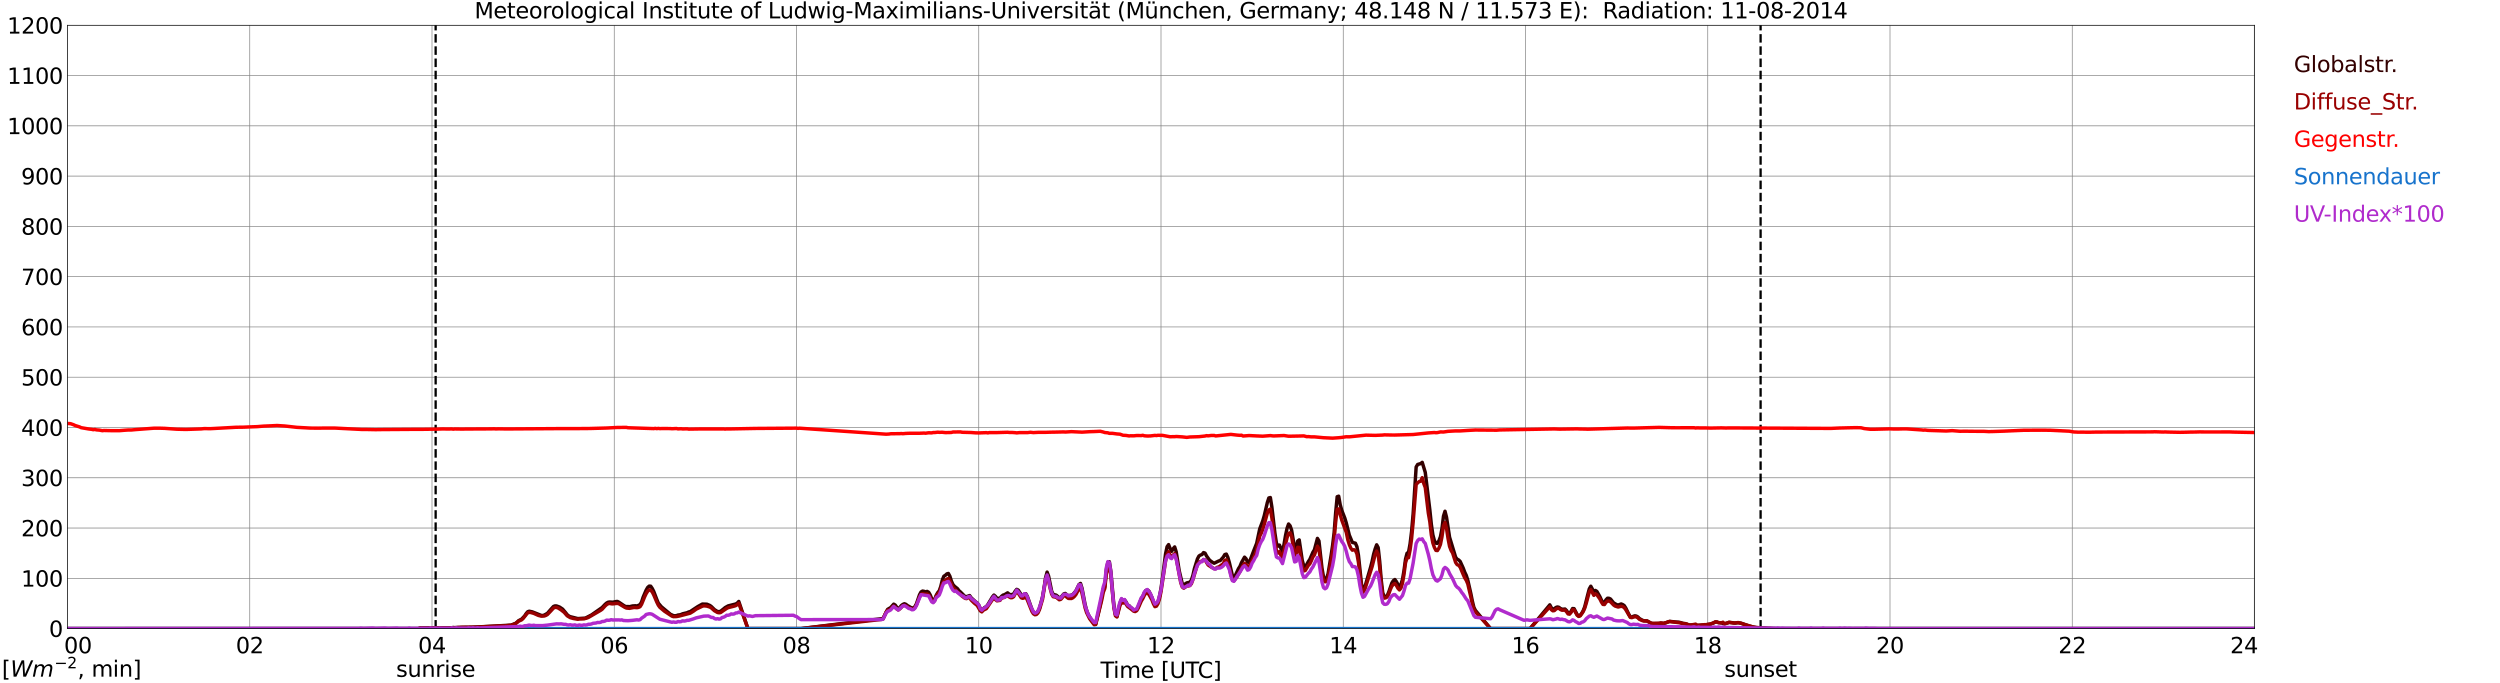<?xml version="1.0" encoding="utf-8" standalone="no"?>
<!DOCTYPE svg PUBLIC "-//W3C//DTD SVG 1.1//EN"
  "http://www.w3.org/Graphics/SVG/1.1/DTD/svg11.dtd">
<svg xmlns:xlink="http://www.w3.org/1999/xlink" width="1085.4pt" height="296.64pt" viewBox="0 0 1085.4 296.64" xmlns="http://www.w3.org/2000/svg" version="1.1">
 <defs>
  <style type="text/css">*{stroke-linejoin: round; stroke-linecap: butt}</style>
 </defs>
 <g id="figure_1">
  <g id="patch_1">
   <path d="M 0 296.64 
L 1085.4 296.64 
L 1085.4 0 
L 0 0 
z
" style="fill: #ffffff"/>
  </g>
  <g id="axes_1">
   <g id="patch_2">
    <path d="M 29.306 272.909 
L 978.814 272.909 
L 978.814 10.976 
L 29.306 10.976 
z
" style="fill: #ffffff"/>
   </g>
   <g id="patch_3">
    <path d="M 978.814 272.909 
L 978.814 272.909 
L 978.814 10.976 
L 978.814 10.976 
z
" clip-path="url(#p7714b30715)" style="fill: #d3d3d3; opacity: 0.25; stroke: #d3d3d3; stroke-linejoin: miter"/>
   </g>
   <g id="matplotlib.axis_1">
    <g id="xtick_1">
     <g id="line2d_1">
      <path d="M 29.306 272.909 
L 29.306 10.976 
" clip-path="url(#p7714b30715)" style="fill: none; stroke: #808080; stroke-width: 0.3; stroke-linecap: square"/>
     </g>
     <g id="line2d_2"/>
     <g id="text_1">
      <!--    00 -->
      <g transform="translate(18.733 283.627) scale(0.095 -0.095)">
       <defs>
        <path id="DejaVuSans-20" transform="scale(0.016)"/>
        <path id="DejaVuSans-30" d="M 2034 4250 
Q 1547 4250 1301 3770 
Q 1056 3291 1056 2328 
Q 1056 1369 1301 889 
Q 1547 409 2034 409 
Q 2525 409 2770 889 
Q 3016 1369 3016 2328 
Q 3016 3291 2770 3770 
Q 2525 4250 2034 4250 
z
M 2034 4750 
Q 2819 4750 3233 4129 
Q 3647 3509 3647 2328 
Q 3647 1150 3233 529 
Q 2819 -91 2034 -91 
Q 1250 -91 836 529 
Q 422 1150 422 2328 
Q 422 3509 836 4129 
Q 1250 4750 2034 4750 
z
" transform="scale(0.016)"/>
       </defs>
       <use xlink:href="#DejaVuSans-20"/>
       <use xlink:href="#DejaVuSans-20" transform="translate(31.787 0)"/>
       <use xlink:href="#DejaVuSans-20" transform="translate(63.574 0)"/>
       <use xlink:href="#DejaVuSans-30" transform="translate(95.361 0)"/>
       <use xlink:href="#DejaVuSans-30" transform="translate(158.984 0)"/>
      </g>
     </g>
    </g>
    <g id="xtick_2">
     <g id="line2d_3">
      <path d="M 108.431 272.909 
L 108.431 10.976 
" clip-path="url(#p7714b30715)" style="fill: none; stroke: #808080; stroke-width: 0.3; stroke-linecap: square"/>
     </g>
     <g id="line2d_4"/>
     <g id="text_2">
      <!-- 02 -->
      <g transform="translate(102.387 283.627) scale(0.095 -0.095)">
       <defs>
        <path id="DejaVuSans-32" d="M 1228 531 
L 3431 531 
L 3431 0 
L 469 0 
L 469 531 
Q 828 903 1448 1529 
Q 2069 2156 2228 2338 
Q 2531 2678 2651 2914 
Q 2772 3150 2772 3378 
Q 2772 3750 2511 3984 
Q 2250 4219 1831 4219 
Q 1534 4219 1204 4116 
Q 875 4013 500 3803 
L 500 4441 
Q 881 4594 1212 4672 
Q 1544 4750 1819 4750 
Q 2544 4750 2975 4387 
Q 3406 4025 3406 3419 
Q 3406 3131 3298 2873 
Q 3191 2616 2906 2266 
Q 2828 2175 2409 1742 
Q 1991 1309 1228 531 
z
" transform="scale(0.016)"/>
       </defs>
       <use xlink:href="#DejaVuSans-30"/>
       <use xlink:href="#DejaVuSans-32" transform="translate(63.623 0)"/>
      </g>
     </g>
    </g>
    <g id="xtick_3">
     <g id="line2d_5">
      <path d="M 187.557 272.909 
L 187.557 10.976 
" clip-path="url(#p7714b30715)" style="fill: none; stroke: #808080; stroke-width: 0.3; stroke-linecap: square"/>
     </g>
     <g id="line2d_6"/>
     <g id="text_3">
      <!-- 04 -->
      <g transform="translate(181.513 283.627) scale(0.095 -0.095)">
       <defs>
        <path id="DejaVuSans-34" d="M 2419 4116 
L 825 1625 
L 2419 1625 
L 2419 4116 
z
M 2253 4666 
L 3047 4666 
L 3047 1625 
L 3713 1625 
L 3713 1100 
L 3047 1100 
L 3047 0 
L 2419 0 
L 2419 1100 
L 313 1100 
L 313 1709 
L 2253 4666 
z
" transform="scale(0.016)"/>
       </defs>
       <use xlink:href="#DejaVuSans-30"/>
       <use xlink:href="#DejaVuSans-34" transform="translate(63.623 0)"/>
      </g>
     </g>
    </g>
    <g id="xtick_4">
     <g id="line2d_7">
      <path d="M 266.683 272.909 
L 266.683 10.976 
" clip-path="url(#p7714b30715)" style="fill: none; stroke: #808080; stroke-width: 0.3; stroke-linecap: square"/>
     </g>
     <g id="line2d_8"/>
     <g id="text_4">
      <!-- 06 -->
      <g transform="translate(260.638 283.627) scale(0.095 -0.095)">
       <defs>
        <path id="DejaVuSans-36" d="M 2113 2584 
Q 1688 2584 1439 2293 
Q 1191 2003 1191 1497 
Q 1191 994 1439 701 
Q 1688 409 2113 409 
Q 2538 409 2786 701 
Q 3034 994 3034 1497 
Q 3034 2003 2786 2293 
Q 2538 2584 2113 2584 
z
M 3366 4563 
L 3366 3988 
Q 3128 4100 2886 4159 
Q 2644 4219 2406 4219 
Q 1781 4219 1451 3797 
Q 1122 3375 1075 2522 
Q 1259 2794 1537 2939 
Q 1816 3084 2150 3084 
Q 2853 3084 3261 2657 
Q 3669 2231 3669 1497 
Q 3669 778 3244 343 
Q 2819 -91 2113 -91 
Q 1303 -91 875 529 
Q 447 1150 447 2328 
Q 447 3434 972 4092 
Q 1497 4750 2381 4750 
Q 2619 4750 2861 4703 
Q 3103 4656 3366 4563 
z
" transform="scale(0.016)"/>
       </defs>
       <use xlink:href="#DejaVuSans-30"/>
       <use xlink:href="#DejaVuSans-36" transform="translate(63.623 0)"/>
      </g>
     </g>
    </g>
    <g id="xtick_5">
     <g id="line2d_9">
      <path d="M 345.808 272.909 
L 345.808 10.976 
" clip-path="url(#p7714b30715)" style="fill: none; stroke: #808080; stroke-width: 0.3; stroke-linecap: square"/>
     </g>
     <g id="line2d_10"/>
     <g id="text_5">
      <!-- 08 -->
      <g transform="translate(339.764 283.627) scale(0.095 -0.095)">
       <defs>
        <path id="DejaVuSans-38" d="M 2034 2216 
Q 1584 2216 1326 1975 
Q 1069 1734 1069 1313 
Q 1069 891 1326 650 
Q 1584 409 2034 409 
Q 2484 409 2743 651 
Q 3003 894 3003 1313 
Q 3003 1734 2745 1975 
Q 2488 2216 2034 2216 
z
M 1403 2484 
Q 997 2584 770 2862 
Q 544 3141 544 3541 
Q 544 4100 942 4425 
Q 1341 4750 2034 4750 
Q 2731 4750 3128 4425 
Q 3525 4100 3525 3541 
Q 3525 3141 3298 2862 
Q 3072 2584 2669 2484 
Q 3125 2378 3379 2068 
Q 3634 1759 3634 1313 
Q 3634 634 3220 271 
Q 2806 -91 2034 -91 
Q 1263 -91 848 271 
Q 434 634 434 1313 
Q 434 1759 690 2068 
Q 947 2378 1403 2484 
z
M 1172 3481 
Q 1172 3119 1398 2916 
Q 1625 2713 2034 2713 
Q 2441 2713 2670 2916 
Q 2900 3119 2900 3481 
Q 2900 3844 2670 4047 
Q 2441 4250 2034 4250 
Q 1625 4250 1398 4047 
Q 1172 3844 1172 3481 
z
" transform="scale(0.016)"/>
       </defs>
       <use xlink:href="#DejaVuSans-30"/>
       <use xlink:href="#DejaVuSans-38" transform="translate(63.623 0)"/>
      </g>
     </g>
    </g>
    <g id="xtick_6">
     <g id="line2d_11">
      <path d="M 424.934 272.909 
L 424.934 10.976 
" clip-path="url(#p7714b30715)" style="fill: none; stroke: #808080; stroke-width: 0.3; stroke-linecap: square"/>
     </g>
     <g id="line2d_12"/>
     <g id="text_6">
      <!-- 10 -->
      <g transform="translate(418.89 283.627) scale(0.095 -0.095)">
       <defs>
        <path id="DejaVuSans-31" d="M 794 531 
L 1825 531 
L 1825 4091 
L 703 3866 
L 703 4441 
L 1819 4666 
L 2450 4666 
L 2450 531 
L 3481 531 
L 3481 0 
L 794 0 
L 794 531 
z
" transform="scale(0.016)"/>
       </defs>
       <use xlink:href="#DejaVuSans-31"/>
       <use xlink:href="#DejaVuSans-30" transform="translate(63.623 0)"/>
      </g>
     </g>
    </g>
    <g id="xtick_7">
     <g id="line2d_13">
      <path d="M 504.06 272.909 
L 504.06 10.976 
" clip-path="url(#p7714b30715)" style="fill: none; stroke: #808080; stroke-width: 0.3; stroke-linecap: square"/>
     </g>
     <g id="line2d_14"/>
     <g id="text_7">
      <!-- 12 -->
      <g transform="translate(498.015 283.627) scale(0.095 -0.095)">
       <use xlink:href="#DejaVuSans-31"/>
       <use xlink:href="#DejaVuSans-32" transform="translate(63.623 0)"/>
      </g>
     </g>
    </g>
    <g id="xtick_8">
     <g id="line2d_15">
      <path d="M 583.185 272.909 
L 583.185 10.976 
" clip-path="url(#p7714b30715)" style="fill: none; stroke: #808080; stroke-width: 0.3; stroke-linecap: square"/>
     </g>
     <g id="line2d_16"/>
     <g id="text_8">
      <!-- 14 -->
      <g transform="translate(577.141 283.627) scale(0.095 -0.095)">
       <use xlink:href="#DejaVuSans-31"/>
       <use xlink:href="#DejaVuSans-34" transform="translate(63.623 0)"/>
      </g>
     </g>
    </g>
    <g id="xtick_9">
     <g id="line2d_17">
      <path d="M 662.311 272.909 
L 662.311 10.976 
" clip-path="url(#p7714b30715)" style="fill: none; stroke: #808080; stroke-width: 0.3; stroke-linecap: square"/>
     </g>
     <g id="line2d_18"/>
     <g id="text_9">
      <!-- 16 -->
      <g transform="translate(656.267 283.627) scale(0.095 -0.095)">
       <use xlink:href="#DejaVuSans-31"/>
       <use xlink:href="#DejaVuSans-36" transform="translate(63.623 0)"/>
      </g>
     </g>
    </g>
    <g id="xtick_10">
     <g id="line2d_19">
      <path d="M 741.437 272.909 
L 741.437 10.976 
" clip-path="url(#p7714b30715)" style="fill: none; stroke: #808080; stroke-width: 0.3; stroke-linecap: square"/>
     </g>
     <g id="line2d_20"/>
     <g id="text_10">
      <!-- 18 -->
      <g transform="translate(735.392 283.627) scale(0.095 -0.095)">
       <use xlink:href="#DejaVuSans-31"/>
       <use xlink:href="#DejaVuSans-38" transform="translate(63.623 0)"/>
      </g>
     </g>
    </g>
    <g id="xtick_11">
     <g id="line2d_21">
      <path d="M 820.562 272.909 
L 820.562 10.976 
" clip-path="url(#p7714b30715)" style="fill: none; stroke: #808080; stroke-width: 0.3; stroke-linecap: square"/>
     </g>
     <g id="line2d_22"/>
     <g id="text_11">
      <!-- 20 -->
      <g transform="translate(814.518 283.627) scale(0.095 -0.095)">
       <use xlink:href="#DejaVuSans-32"/>
       <use xlink:href="#DejaVuSans-30" transform="translate(63.623 0)"/>
      </g>
     </g>
    </g>
    <g id="xtick_12">
     <g id="line2d_23">
      <path d="M 899.688 272.909 
L 899.688 10.976 
" clip-path="url(#p7714b30715)" style="fill: none; stroke: #808080; stroke-width: 0.3; stroke-linecap: square"/>
     </g>
     <g id="line2d_24"/>
     <g id="text_12">
      <!-- 22 -->
      <g transform="translate(893.644 283.627) scale(0.095 -0.095)">
       <use xlink:href="#DejaVuSans-32"/>
       <use xlink:href="#DejaVuSans-32" transform="translate(63.623 0)"/>
      </g>
     </g>
    </g>
    <g id="xtick_13">
     <g id="line2d_25">
      <path d="M 978.814 272.909 
L 978.814 10.976 
" clip-path="url(#p7714b30715)" style="fill: none; stroke: #808080; stroke-width: 0.3; stroke-linecap: square"/>
     </g>
     <g id="line2d_26"/>
     <g id="text_13">
      <!-- 24    -->
      <g transform="translate(968.241 283.627) scale(0.095 -0.095)">
       <use xlink:href="#DejaVuSans-32"/>
       <use xlink:href="#DejaVuSans-34" transform="translate(63.623 0)"/>
       <use xlink:href="#DejaVuSans-20" transform="translate(127.246 0)"/>
       <use xlink:href="#DejaVuSans-20" transform="translate(159.033 0)"/>
       <use xlink:href="#DejaVuSans-20" transform="translate(190.82 0)"/>
      </g>
     </g>
    </g>
    <g id="text_14">
     <!-- Time [UTC] -->
     <g transform="translate(477.806 294.322) scale(0.095 -0.095)">
      <defs>
       <path id="DejaVuSans-54" d="M -19 4666 
L 3928 4666 
L 3928 4134 
L 2272 4134 
L 2272 0 
L 1638 0 
L 1638 4134 
L -19 4134 
L -19 4666 
z
" transform="scale(0.016)"/>
       <path id="DejaVuSans-69" d="M 603 3500 
L 1178 3500 
L 1178 0 
L 603 0 
L 603 3500 
z
M 603 4863 
L 1178 4863 
L 1178 4134 
L 603 4134 
L 603 4863 
z
" transform="scale(0.016)"/>
       <path id="DejaVuSans-6d" d="M 3328 2828 
Q 3544 3216 3844 3400 
Q 4144 3584 4550 3584 
Q 5097 3584 5394 3201 
Q 5691 2819 5691 2113 
L 5691 0 
L 5113 0 
L 5113 2094 
Q 5113 2597 4934 2840 
Q 4756 3084 4391 3084 
Q 3944 3084 3684 2787 
Q 3425 2491 3425 1978 
L 3425 0 
L 2847 0 
L 2847 2094 
Q 2847 2600 2669 2842 
Q 2491 3084 2119 3084 
Q 1678 3084 1418 2786 
Q 1159 2488 1159 1978 
L 1159 0 
L 581 0 
L 581 3500 
L 1159 3500 
L 1159 2956 
Q 1356 3278 1631 3431 
Q 1906 3584 2284 3584 
Q 2666 3584 2933 3390 
Q 3200 3197 3328 2828 
z
" transform="scale(0.016)"/>
       <path id="DejaVuSans-65" d="M 3597 1894 
L 3597 1613 
L 953 1613 
Q 991 1019 1311 708 
Q 1631 397 2203 397 
Q 2534 397 2845 478 
Q 3156 559 3463 722 
L 3463 178 
Q 3153 47 2828 -22 
Q 2503 -91 2169 -91 
Q 1331 -91 842 396 
Q 353 884 353 1716 
Q 353 2575 817 3079 
Q 1281 3584 2069 3584 
Q 2775 3584 3186 3129 
Q 3597 2675 3597 1894 
z
M 3022 2063 
Q 3016 2534 2758 2815 
Q 2500 3097 2075 3097 
Q 1594 3097 1305 2825 
Q 1016 2553 972 2059 
L 3022 2063 
z
" transform="scale(0.016)"/>
       <path id="DejaVuSans-5b" d="M 550 4863 
L 1875 4863 
L 1875 4416 
L 1125 4416 
L 1125 -397 
L 1875 -397 
L 1875 -844 
L 550 -844 
L 550 4863 
z
" transform="scale(0.016)"/>
       <path id="DejaVuSans-55" d="M 556 4666 
L 1191 4666 
L 1191 1831 
Q 1191 1081 1462 751 
Q 1734 422 2344 422 
Q 2950 422 3222 751 
Q 3494 1081 3494 1831 
L 3494 4666 
L 4128 4666 
L 4128 1753 
Q 4128 841 3676 375 
Q 3225 -91 2344 -91 
Q 1459 -91 1007 375 
Q 556 841 556 1753 
L 556 4666 
z
" transform="scale(0.016)"/>
       <path id="DejaVuSans-43" d="M 4122 4306 
L 4122 3641 
Q 3803 3938 3442 4084 
Q 3081 4231 2675 4231 
Q 1875 4231 1450 3742 
Q 1025 3253 1025 2328 
Q 1025 1406 1450 917 
Q 1875 428 2675 428 
Q 3081 428 3442 575 
Q 3803 722 4122 1019 
L 4122 359 
Q 3791 134 3420 21 
Q 3050 -91 2638 -91 
Q 1578 -91 968 557 
Q 359 1206 359 2328 
Q 359 3453 968 4101 
Q 1578 4750 2638 4750 
Q 3056 4750 3426 4639 
Q 3797 4528 4122 4306 
z
" transform="scale(0.016)"/>
       <path id="DejaVuSans-5d" d="M 1947 4863 
L 1947 -844 
L 622 -844 
L 622 -397 
L 1369 -397 
L 1369 4416 
L 622 4416 
L 622 4863 
L 1947 4863 
z
" transform="scale(0.016)"/>
      </defs>
      <use xlink:href="#DejaVuSans-54"/>
      <use xlink:href="#DejaVuSans-69" transform="translate(57.959 0)"/>
      <use xlink:href="#DejaVuSans-6d" transform="translate(85.742 0)"/>
      <use xlink:href="#DejaVuSans-65" transform="translate(183.154 0)"/>
      <use xlink:href="#DejaVuSans-20" transform="translate(244.678 0)"/>
      <use xlink:href="#DejaVuSans-5b" transform="translate(276.465 0)"/>
      <use xlink:href="#DejaVuSans-55" transform="translate(315.479 0)"/>
      <use xlink:href="#DejaVuSans-54" transform="translate(388.672 0)"/>
      <use xlink:href="#DejaVuSans-43" transform="translate(443.881 0)"/>
      <use xlink:href="#DejaVuSans-5d" transform="translate(513.705 0)"/>
     </g>
    </g>
   </g>
   <g id="matplotlib.axis_2">
    <g id="ytick_1">
     <g id="line2d_27">
      <path d="M 29.306 272.909 
L 978.814 272.909 
" clip-path="url(#p7714b30715)" style="fill: none; stroke: #808080; stroke-width: 0.3; stroke-linecap: square"/>
     </g>
     <g id="line2d_28"/>
     <g id="text_15">
      <!-- 0 -->
      <g transform="translate(21.261 276.518) scale(0.095 -0.095)">
       <use xlink:href="#DejaVuSans-30"/>
      </g>
     </g>
    </g>
    <g id="ytick_2">
     <g id="line2d_29">
      <path d="M 29.306 251.081 
L 978.814 251.081 
" clip-path="url(#p7714b30715)" style="fill: none; stroke: #808080; stroke-width: 0.3; stroke-linecap: square"/>
     </g>
     <g id="line2d_30"/>
     <g id="text_16">
      <!-- 100 -->
      <g transform="translate(9.173 254.69) scale(0.095 -0.095)">
       <use xlink:href="#DejaVuSans-31"/>
       <use xlink:href="#DejaVuSans-30" transform="translate(63.623 0)"/>
       <use xlink:href="#DejaVuSans-30" transform="translate(127.246 0)"/>
      </g>
     </g>
    </g>
    <g id="ytick_3">
     <g id="line2d_31">
      <path d="M 29.306 229.253 
L 978.814 229.253 
" clip-path="url(#p7714b30715)" style="fill: none; stroke: #808080; stroke-width: 0.3; stroke-linecap: square"/>
     </g>
     <g id="line2d_32"/>
     <g id="text_17">
      <!-- 200 -->
      <g transform="translate(9.173 232.863) scale(0.095 -0.095)">
       <use xlink:href="#DejaVuSans-32"/>
       <use xlink:href="#DejaVuSans-30" transform="translate(63.623 0)"/>
       <use xlink:href="#DejaVuSans-30" transform="translate(127.246 0)"/>
      </g>
     </g>
    </g>
    <g id="ytick_4">
     <g id="line2d_33">
      <path d="M 29.306 207.426 
L 978.814 207.426 
" clip-path="url(#p7714b30715)" style="fill: none; stroke: #808080; stroke-width: 0.3; stroke-linecap: square"/>
     </g>
     <g id="line2d_34"/>
     <g id="text_18">
      <!-- 300 -->
      <g transform="translate(9.173 211.035) scale(0.095 -0.095)">
       <defs>
        <path id="DejaVuSans-33" d="M 2597 2516 
Q 3050 2419 3304 2112 
Q 3559 1806 3559 1356 
Q 3559 666 3084 287 
Q 2609 -91 1734 -91 
Q 1441 -91 1130 -33 
Q 819 25 488 141 
L 488 750 
Q 750 597 1062 519 
Q 1375 441 1716 441 
Q 2309 441 2620 675 
Q 2931 909 2931 1356 
Q 2931 1769 2642 2001 
Q 2353 2234 1838 2234 
L 1294 2234 
L 1294 2753 
L 1863 2753 
Q 2328 2753 2575 2939 
Q 2822 3125 2822 3475 
Q 2822 3834 2567 4026 
Q 2313 4219 1838 4219 
Q 1578 4219 1281 4162 
Q 984 4106 628 3988 
L 628 4550 
Q 988 4650 1302 4700 
Q 1616 4750 1894 4750 
Q 2613 4750 3031 4423 
Q 3450 4097 3450 3541 
Q 3450 3153 3228 2886 
Q 3006 2619 2597 2516 
z
" transform="scale(0.016)"/>
       </defs>
       <use xlink:href="#DejaVuSans-33"/>
       <use xlink:href="#DejaVuSans-30" transform="translate(63.623 0)"/>
       <use xlink:href="#DejaVuSans-30" transform="translate(127.246 0)"/>
      </g>
     </g>
    </g>
    <g id="ytick_5">
     <g id="line2d_35">
      <path d="M 29.306 185.598 
L 978.814 185.598 
" clip-path="url(#p7714b30715)" style="fill: none; stroke: #808080; stroke-width: 0.3; stroke-linecap: square"/>
     </g>
     <g id="line2d_36"/>
     <g id="text_19">
      <!-- 400 -->
      <g transform="translate(9.173 189.207) scale(0.095 -0.095)">
       <use xlink:href="#DejaVuSans-34"/>
       <use xlink:href="#DejaVuSans-30" transform="translate(63.623 0)"/>
       <use xlink:href="#DejaVuSans-30" transform="translate(127.246 0)"/>
      </g>
     </g>
    </g>
    <g id="ytick_6">
     <g id="line2d_37">
      <path d="M 29.306 163.77 
L 978.814 163.77 
" clip-path="url(#p7714b30715)" style="fill: none; stroke: #808080; stroke-width: 0.3; stroke-linecap: square"/>
     </g>
     <g id="line2d_38"/>
     <g id="text_20">
      <!-- 500 -->
      <g transform="translate(9.173 167.379) scale(0.095 -0.095)">
       <defs>
        <path id="DejaVuSans-35" d="M 691 4666 
L 3169 4666 
L 3169 4134 
L 1269 4134 
L 1269 2991 
Q 1406 3038 1543 3061 
Q 1681 3084 1819 3084 
Q 2600 3084 3056 2656 
Q 3513 2228 3513 1497 
Q 3513 744 3044 326 
Q 2575 -91 1722 -91 
Q 1428 -91 1123 -41 
Q 819 9 494 109 
L 494 744 
Q 775 591 1075 516 
Q 1375 441 1709 441 
Q 2250 441 2565 725 
Q 2881 1009 2881 1497 
Q 2881 1984 2565 2268 
Q 2250 2553 1709 2553 
Q 1456 2553 1204 2497 
Q 953 2441 691 2322 
L 691 4666 
z
" transform="scale(0.016)"/>
       </defs>
       <use xlink:href="#DejaVuSans-35"/>
       <use xlink:href="#DejaVuSans-30" transform="translate(63.623 0)"/>
       <use xlink:href="#DejaVuSans-30" transform="translate(127.246 0)"/>
      </g>
     </g>
    </g>
    <g id="ytick_7">
     <g id="line2d_39">
      <path d="M 29.306 141.942 
L 978.814 141.942 
" clip-path="url(#p7714b30715)" style="fill: none; stroke: #808080; stroke-width: 0.3; stroke-linecap: square"/>
     </g>
     <g id="line2d_40"/>
     <g id="text_21">
      <!-- 600 -->
      <g transform="translate(9.173 145.551) scale(0.095 -0.095)">
       <use xlink:href="#DejaVuSans-36"/>
       <use xlink:href="#DejaVuSans-30" transform="translate(63.623 0)"/>
       <use xlink:href="#DejaVuSans-30" transform="translate(127.246 0)"/>
      </g>
     </g>
    </g>
    <g id="ytick_8">
     <g id="line2d_41">
      <path d="M 29.306 120.114 
L 978.814 120.114 
" clip-path="url(#p7714b30715)" style="fill: none; stroke: #808080; stroke-width: 0.3; stroke-linecap: square"/>
     </g>
     <g id="line2d_42"/>
     <g id="text_22">
      <!-- 700 -->
      <g transform="translate(9.173 123.724) scale(0.095 -0.095)">
       <defs>
        <path id="DejaVuSans-37" d="M 525 4666 
L 3525 4666 
L 3525 4397 
L 1831 0 
L 1172 0 
L 2766 4134 
L 525 4134 
L 525 4666 
z
" transform="scale(0.016)"/>
       </defs>
       <use xlink:href="#DejaVuSans-37"/>
       <use xlink:href="#DejaVuSans-30" transform="translate(63.623 0)"/>
       <use xlink:href="#DejaVuSans-30" transform="translate(127.246 0)"/>
      </g>
     </g>
    </g>
    <g id="ytick_9">
     <g id="line2d_43">
      <path d="M 29.306 98.287 
L 978.814 98.287 
" clip-path="url(#p7714b30715)" style="fill: none; stroke: #808080; stroke-width: 0.3; stroke-linecap: square"/>
     </g>
     <g id="line2d_44"/>
     <g id="text_23">
      <!-- 800 -->
      <g transform="translate(9.173 101.896) scale(0.095 -0.095)">
       <use xlink:href="#DejaVuSans-38"/>
       <use xlink:href="#DejaVuSans-30" transform="translate(63.623 0)"/>
       <use xlink:href="#DejaVuSans-30" transform="translate(127.246 0)"/>
      </g>
     </g>
    </g>
    <g id="ytick_10">
     <g id="line2d_45">
      <path d="M 29.306 76.459 
L 978.814 76.459 
" clip-path="url(#p7714b30715)" style="fill: none; stroke: #808080; stroke-width: 0.3; stroke-linecap: square"/>
     </g>
     <g id="line2d_46"/>
     <g id="text_24">
      <!-- 900 -->
      <g transform="translate(9.173 80.068) scale(0.095 -0.095)">
       <defs>
        <path id="DejaVuSans-39" d="M 703 97 
L 703 672 
Q 941 559 1184 500 
Q 1428 441 1663 441 
Q 2288 441 2617 861 
Q 2947 1281 2994 2138 
Q 2813 1869 2534 1725 
Q 2256 1581 1919 1581 
Q 1219 1581 811 2004 
Q 403 2428 403 3163 
Q 403 3881 828 4315 
Q 1253 4750 1959 4750 
Q 2769 4750 3195 4129 
Q 3622 3509 3622 2328 
Q 3622 1225 3098 567 
Q 2575 -91 1691 -91 
Q 1453 -91 1209 -44 
Q 966 3 703 97 
z
M 1959 2075 
Q 2384 2075 2632 2365 
Q 2881 2656 2881 3163 
Q 2881 3666 2632 3958 
Q 2384 4250 1959 4250 
Q 1534 4250 1286 3958 
Q 1038 3666 1038 3163 
Q 1038 2656 1286 2365 
Q 1534 2075 1959 2075 
z
" transform="scale(0.016)"/>
       </defs>
       <use xlink:href="#DejaVuSans-39"/>
       <use xlink:href="#DejaVuSans-30" transform="translate(63.623 0)"/>
       <use xlink:href="#DejaVuSans-30" transform="translate(127.246 0)"/>
      </g>
     </g>
    </g>
    <g id="ytick_11">
     <g id="line2d_47">
      <path d="M 29.306 54.631 
L 978.814 54.631 
" clip-path="url(#p7714b30715)" style="fill: none; stroke: #808080; stroke-width: 0.3; stroke-linecap: square"/>
     </g>
     <g id="line2d_48"/>
     <g id="text_25">
      <!-- 1000 -->
      <g transform="translate(3.128 58.24) scale(0.095 -0.095)">
       <use xlink:href="#DejaVuSans-31"/>
       <use xlink:href="#DejaVuSans-30" transform="translate(63.623 0)"/>
       <use xlink:href="#DejaVuSans-30" transform="translate(127.246 0)"/>
       <use xlink:href="#DejaVuSans-30" transform="translate(190.869 0)"/>
      </g>
     </g>
    </g>
    <g id="ytick_12">
     <g id="line2d_49">
      <path d="M 29.306 32.803 
L 978.814 32.803 
" clip-path="url(#p7714b30715)" style="fill: none; stroke: #808080; stroke-width: 0.3; stroke-linecap: square"/>
     </g>
     <g id="line2d_50"/>
     <g id="text_26">
      <!-- 1100 -->
      <g transform="translate(3.128 36.413) scale(0.095 -0.095)">
       <use xlink:href="#DejaVuSans-31"/>
       <use xlink:href="#DejaVuSans-31" transform="translate(63.623 0)"/>
       <use xlink:href="#DejaVuSans-30" transform="translate(127.246 0)"/>
       <use xlink:href="#DejaVuSans-30" transform="translate(190.869 0)"/>
      </g>
     </g>
    </g>
    <g id="ytick_13">
     <g id="line2d_51">
      <path d="M 29.306 10.976 
L 978.814 10.976 
" clip-path="url(#p7714b30715)" style="fill: none; stroke: #808080; stroke-width: 0.3; stroke-linecap: square"/>
     </g>
     <g id="line2d_52"/>
     <g id="text_27">
      <!-- 1200 -->
      <g transform="translate(3.128 14.585) scale(0.095 -0.095)">
       <use xlink:href="#DejaVuSans-31"/>
       <use xlink:href="#DejaVuSans-32" transform="translate(63.623 0)"/>
       <use xlink:href="#DejaVuSans-30" transform="translate(127.246 0)"/>
       <use xlink:href="#DejaVuSans-30" transform="translate(190.869 0)"/>
      </g>
     </g>
    </g>
   </g>
   <g id="line2d_53">
    <path d="M 189.14 272.909 
L 189.14 10.976 
" clip-path="url(#p7714b30715)" style="fill: none; stroke-dasharray: 3.7,1.6; stroke-dashoffset: 0; stroke: #000000"/>
   </g>
   <g id="line2d_54">
    <path d="M 764.383 272.909 
L 764.383 10.976 
" clip-path="url(#p7714b30715)" style="fill: none; stroke-dasharray: 3.7,1.6; stroke-dashoffset: 0; stroke: #000000"/>
   </g>
   <g id="line2d_55">
    <path d="M 29.306 272.909 
L 181.623 272.909 
L 182.282 272.684 
L 185.579 272.625 
L 187.557 272.684 
L 188.876 272.594 
L 191.513 272.625 
L 195.47 272.536 
L 196.129 272.536 
L 196.788 272.418 
L 197.448 272.507 
L 198.767 272.418 
L 204.701 272.328 
L 214.592 271.826 
L 215.91 271.737 
L 221.845 271.411 
L 223.823 270.641 
L 224.482 270.137 
L 225.142 269.486 
L 226.461 268.805 
L 227.779 267.413 
L 228.439 266.404 
L 229.098 265.605 
L 229.757 265.369 
L 231.076 265.636 
L 235.033 267.205 
L 235.692 267.234 
L 236.351 267.026 
L 237.67 266.286 
L 238.989 264.747 
L 240.308 263.296 
L 240.967 263.058 
L 241.626 263.088 
L 242.945 263.562 
L 244.264 264.451 
L 245.583 266.02 
L 246.242 266.88 
L 246.901 267.413 
L 247.561 267.738 
L 250.858 268.567 
L 254.155 268.36 
L 256.792 266.998 
L 261.408 263.77 
L 262.726 262.377 
L 263.386 261.814 
L 264.045 261.46 
L 264.705 261.371 
L 266.023 261.46 
L 267.342 261.192 
L 268.002 261.104 
L 268.661 261.43 
L 270.639 262.763 
L 271.298 263.178 
L 271.958 263.385 
L 272.617 263.324 
L 273.277 263.414 
L 274.595 263.088 
L 275.914 262.999 
L 276.573 263.117 
L 277.892 262.495 
L 278.552 261.34 
L 279.211 259.297 
L 280.53 256.217 
L 281.189 255.062 
L 281.849 254.469 
L 282.508 254.499 
L 283.167 255.477 
L 283.827 256.78 
L 285.145 260.244 
L 285.805 261.844 
L 287.124 263.414 
L 291.08 266.701 
L 292.399 267.295 
L 293.058 267.354 
L 293.717 267.264 
L 294.377 267.026 
L 295.036 266.967 
L 295.696 266.79 
L 296.355 266.494 
L 298.333 266.02 
L 298.992 265.695 
L 299.652 265.546 
L 300.971 264.658 
L 302.949 263.355 
L 304.927 262.259 
L 306.905 262.318 
L 308.224 262.881 
L 308.883 263.385 
L 310.202 264.688 
L 311.521 265.516 
L 312.18 265.546 
L 312.839 265.398 
L 314.158 264.361 
L 314.818 263.798 
L 316.136 263.058 
L 319.433 262.228 
L 320.093 261.844 
L 320.752 261.133 
L 324.708 272.909 
L 347.787 272.909 
L 383.393 268.526 
L 385.371 264.557 
L 386.69 263.787 
L 388.009 262.305 
L 388.668 262.691 
L 389.328 263.639 
L 389.987 264.23 
L 390.646 263.756 
L 391.306 262.927 
L 391.965 262.425 
L 392.624 262.128 
L 393.284 262.366 
L 393.943 262.899 
L 395.921 264.023 
L 396.581 263.876 
L 397.24 263.372 
L 397.899 262.098 
L 399.218 258.219 
L 399.878 257.005 
L 400.537 256.619 
L 401.196 256.739 
L 401.856 256.975 
L 402.515 256.767 
L 403.175 257.123 
L 403.834 258.249 
L 404.493 259.847 
L 405.153 260.707 
L 405.812 260.203 
L 406.471 258.457 
L 407.131 257.3 
L 407.79 256.501 
L 408.45 254.606 
L 409.109 251.852 
L 409.768 250.193 
L 410.428 249.778 
L 411.087 249.156 
L 411.746 248.979 
L 412.406 250.193 
L 413.065 252.295 
L 413.725 253.777 
L 414.384 254.517 
L 415.703 255.582 
L 416.362 256.47 
L 417.022 257.033 
L 419 259.018 
L 419.659 259.018 
L 420.978 258.575 
L 421.637 259.522 
L 423.615 261.329 
L 424.275 261.772 
L 424.934 262.75 
L 425.593 264.171 
L 426.253 264.942 
L 427.572 263.697 
L 428.231 263.403 
L 428.89 262.484 
L 430.869 259.166 
L 431.528 258.367 
L 432.187 258.93 
L 432.847 259.76 
L 433.506 259.788 
L 434.165 259.699 
L 434.825 258.9 
L 435.484 258.367 
L 436.144 258.188 
L 437.462 257.389 
L 438.122 257.952 
L 438.781 258.219 
L 439.44 258.101 
L 440.1 257.835 
L 440.759 256.678 
L 441.419 255.879 
L 442.078 256.204 
L 443.397 258.249 
L 444.056 258.575 
L 444.716 258.011 
L 445.375 257.773 
L 446.034 258.93 
L 448.012 264.499 
L 448.672 265.771 
L 449.331 266.216 
L 449.991 266.096 
L 450.65 265.387 
L 451.309 264.053 
L 452.628 259.048 
L 453.287 255.257 
L 453.947 250.815 
L 454.606 248.385 
L 455.266 250.162 
L 456.584 256.649 
L 457.244 258.042 
L 458.563 258.396 
L 459.881 259.491 
L 460.541 259.432 
L 461.859 257.835 
L 462.519 257.656 
L 463.178 258.278 
L 463.838 258.603 
L 465.156 258.396 
L 465.816 258.101 
L 467.134 256.501 
L 468.453 253.777 
L 469.113 253.303 
L 469.772 255.405 
L 471.091 262.366 
L 471.75 264.942 
L 472.409 266.66 
L 473.728 268.969 
L 475.047 270.835 
L 475.706 270.953 
L 477.685 262.573 
L 479.003 255.671 
L 479.663 254.783 
L 480.322 247.379 
L 480.981 244.151 
L 481.641 243.884 
L 482.3 248.15 
L 483.619 262.958 
L 484.278 266.808 
L 484.938 267.578 
L 486.256 261.951 
L 486.916 260.144 
L 487.575 260.559 
L 488.235 260.469 
L 488.894 261.358 
L 489.553 262.691 
L 490.213 262.958 
L 490.872 263.697 
L 492.191 264.852 
L 492.85 265.031 
L 493.51 264.586 
L 494.169 263.431 
L 495.488 259.967 
L 496.147 258.959 
L 496.807 257.479 
L 497.466 256.352 
L 498.125 256.145 
L 498.785 256.59 
L 500.103 259.314 
L 500.763 261.181 
L 501.422 262.573 
L 502.082 262.394 
L 502.741 261.299 
L 503.4 258.93 
L 504.06 255.464 
L 504.719 250.874 
L 506.038 240.477 
L 506.697 237.369 
L 507.357 236.45 
L 508.016 238.139 
L 508.675 239.353 
L 509.335 238.227 
L 509.994 237.456 
L 510.654 239.56 
L 511.972 247.822 
L 513.291 253.362 
L 513.95 253.895 
L 515.269 253.065 
L 516.588 252.768 
L 517.247 251.852 
L 517.907 249.837 
L 518.566 246.875 
L 519.885 242.64 
L 520.544 241.396 
L 521.204 240.981 
L 521.863 240.774 
L 522.522 239.916 
L 523.182 240.152 
L 523.841 241.396 
L 525.16 243.232 
L 526.479 244.181 
L 527.138 244.535 
L 529.116 243.559 
L 529.776 243.38 
L 531.094 241.9 
L 531.754 240.774 
L 532.413 240.567 
L 533.073 241.959 
L 533.732 244.24 
L 535.051 249.867 
L 535.71 250.548 
L 536.369 249.747 
L 537.688 246.905 
L 538.348 245.869 
L 539.007 244.269 
L 540.326 241.9 
L 540.985 242.581 
L 541.644 244.061 
L 542.304 244.151 
L 542.963 242.671 
L 544.282 239.205 
L 545.601 235.858 
L 546.919 229.637 
L 548.238 226.143 
L 548.898 223.864 
L 550.216 218.206 
L 550.876 216.192 
L 551.535 216.015 
L 552.195 220.131 
L 553.513 231.475 
L 554.173 235.769 
L 554.832 237.131 
L 555.491 236.657 
L 556.81 239.619 
L 557.47 236.36 
L 558.129 232.451 
L 558.788 229.371 
L 559.448 227.505 
L 560.107 228.275 
L 560.766 230.172 
L 562.085 238.109 
L 562.745 237.96 
L 563.404 234.911 
L 564.063 234.407 
L 565.382 243.291 
L 566.042 245.661 
L 566.701 246.017 
L 567.36 245.039 
L 568.02 243.825 
L 568.679 242.848 
L 569.998 239.796 
L 570.657 238.731 
L 571.976 233.754 
L 572.635 234.85 
L 573.954 246.726 
L 574.613 250.459 
L 575.273 251.288 
L 575.932 251.14 
L 576.592 249.125 
L 577.91 241.16 
L 578.57 236.716 
L 579.229 231.237 
L 579.889 222.589 
L 580.548 215.659 
L 581.207 215.423 
L 581.867 219.184 
L 582.526 221.524 
L 583.845 224.899 
L 584.504 227.062 
L 585.823 232.333 
L 587.142 235.503 
L 588.46 235.828 
L 589.12 237.338 
L 589.779 241.04 
L 591.098 253.569 
L 591.757 256.086 
L 592.417 255.375 
L 595.054 246.283 
L 595.714 243.705 
L 596.373 240.626 
L 597.032 238.316 
L 597.692 236.539 
L 598.351 237.753 
L 599.011 243.736 
L 599.67 251.793 
L 600.329 257.361 
L 600.989 259.018 
L 601.648 259.018 
L 602.307 258.544 
L 602.967 256.975 
L 604.286 253.124 
L 604.945 252.087 
L 605.604 251.614 
L 606.264 252.533 
L 606.923 253.746 
L 607.582 254.665 
L 608.242 253.718 
L 608.901 251.555 
L 609.561 247.735 
L 610.22 242.758 
L 610.879 240.211 
L 611.539 239.737 
L 612.198 236.094 
L 612.858 230.674 
L 613.517 223.181 
L 614.836 202.746 
L 615.495 201.65 
L 616.814 201.266 
L 617.473 200.733 
L 618.792 205.086 
L 620.77 221.317 
L 621.429 227.653 
L 622.089 232.185 
L 622.748 234.673 
L 623.408 235.828 
L 624.067 235.917 
L 624.726 234.791 
L 625.386 233.014 
L 626.045 229.52 
L 626.705 224.071 
L 627.364 221.967 
L 628.023 224.573 
L 629.342 233.222 
L 631.98 241.929 
L 632.639 242.789 
L 633.298 243.114 
L 633.958 243.767 
L 635.276 246.667 
L 635.936 248.444 
L 636.595 249.808 
L 637.255 251.88 
L 638.573 257.686 
L 639.233 260.973 
L 639.892 263.669 
L 640.552 265.001 
L 647.145 272.909 
L 664.289 272.909 
L 672.861 262.602 
L 673.521 263.876 
L 674.18 264.409 
L 674.839 264.32 
L 675.499 263.756 
L 676.158 263.521 
L 676.817 263.669 
L 677.477 264.202 
L 678.136 264.468 
L 678.796 264.499 
L 679.455 264.409 
L 680.114 265.06 
L 680.774 266.068 
L 681.433 266.304 
L 682.092 265.446 
L 682.752 264.202 
L 683.411 264.261 
L 684.73 266.808 
L 685.389 267.43 
L 686.049 267.133 
L 686.708 266.304 
L 687.368 265.118 
L 688.027 263.431 
L 689.346 258.16 
L 690.005 255.671 
L 690.664 254.517 
L 691.983 256.946 
L 692.643 256.352 
L 693.302 256.767 
L 694.621 259.079 
L 695.28 260.528 
L 695.939 261.654 
L 696.599 261.595 
L 697.258 260.41 
L 697.918 259.729 
L 698.577 259.76 
L 699.236 260.085 
L 700.555 261.744 
L 701.874 262.512 
L 702.533 262.691 
L 703.852 262.218 
L 704.511 262.484 
L 705.171 262.927 
L 705.83 263.964 
L 707.149 266.69 
L 707.808 267.786 
L 708.468 267.963 
L 709.127 267.578 
L 709.786 267.371 
L 710.446 267.489 
L 711.105 267.873 
L 711.765 268.554 
L 713.083 269.296 
L 713.743 269.504 
L 715.062 269.563 
L 716.38 270.333 
L 717.04 270.628 
L 717.699 270.746 
L 720.337 270.687 
L 720.996 270.51 
L 722.315 270.687 
L 724.952 269.77 
L 727.59 270.065 
L 728.909 270.126 
L 730.887 270.658 
L 731.546 270.717 
L 733.524 271.368 
L 735.502 271.28 
L 736.821 271.547 
L 738.14 271.457 
L 740.118 271.28 
L 740.777 271.25 
L 742.756 270.953 
L 744.734 270.065 
L 745.393 270.036 
L 746.052 270.303 
L 747.371 270.451 
L 748.69 270.835 
L 749.349 270.687 
L 750.668 270.244 
L 751.987 270.333 
L 753.306 270.54 
L 754.624 270.333 
L 755.943 270.599 
L 759.24 271.724 
L 761.218 272.256 
L 762.537 272.525 
L 763.856 272.643 
L 764.515 272.612 
L 765.174 272.701 
L 766.493 272.732 
L 769.131 272.878 
L 771.768 272.909 
L 978.154 272.909 
L 978.154 272.909 
" clip-path="url(#p7714b30715)" style="fill: none; stroke: #330000; stroke-width: 1.5; stroke-linecap: square"/>
   </g>
   <g id="line2d_56">
    <path d="M 29.306 272.909 
L 181.623 272.909 
L 182.282 272.638 
L 194.151 272.553 
L 195.47 272.553 
L 196.129 272.597 
L 197.448 272.512 
L 200.745 272.343 
L 202.063 272.343 
L 207.339 272.261 
L 208.657 272.175 
L 216.57 271.756 
L 219.207 271.715 
L 221.186 271.505 
L 221.845 271.505 
L 223.823 270.792 
L 225.142 269.7 
L 226.461 269.113 
L 227.12 268.524 
L 228.439 266.845 
L 229.098 266.048 
L 229.757 265.88 
L 230.417 265.922 
L 231.736 266.299 
L 233.714 267.181 
L 235.033 267.517 
L 236.351 267.432 
L 237.011 267.181 
L 237.67 266.804 
L 238.989 265.418 
L 240.308 263.99 
L 240.967 263.697 
L 241.626 263.739 
L 242.286 263.949 
L 243.604 264.789 
L 244.923 265.839 
L 246.242 267.349 
L 247.561 268.146 
L 248.88 268.524 
L 250.858 268.86 
L 251.517 268.733 
L 253.495 268.692 
L 254.814 268.314 
L 255.473 268.063 
L 260.748 264.998 
L 261.408 264.536 
L 262.726 263.067 
L 263.386 262.479 
L 264.045 262.102 
L 264.705 261.975 
L 265.364 262.143 
L 266.023 262.185 
L 267.342 262.019 
L 268.002 261.975 
L 268.661 262.102 
L 271.298 263.697 
L 271.958 263.99 
L 273.277 264.117 
L 275.255 263.739 
L 276.573 263.822 
L 277.233 263.697 
L 277.892 263.403 
L 278.552 262.353 
L 279.87 259.122 
L 280.53 257.736 
L 281.189 256.686 
L 281.849 256.099 
L 282.508 256.267 
L 283.167 256.981 
L 283.827 258.282 
L 285.145 261.388 
L 285.805 262.731 
L 286.464 263.656 
L 288.442 265.335 
L 291.739 267.517 
L 292.399 267.727 
L 293.717 267.685 
L 295.036 267.432 
L 299.652 266.216 
L 300.971 265.418 
L 302.289 264.453 
L 304.927 263.193 
L 305.586 263.025 
L 306.905 263.152 
L 308.224 263.571 
L 308.883 263.99 
L 310.202 265.166 
L 311.521 265.922 
L 312.18 266.048 
L 312.839 265.963 
L 314.158 265.04 
L 315.477 264.158 
L 316.136 263.822 
L 317.455 263.488 
L 318.774 263.152 
L 319.433 262.942 
L 320.093 262.521 
L 320.752 261.892 
L 324.708 272.909 
L 347.787 272.909 
L 382.734 268.921 
L 383.393 268.711 
L 384.712 265.732 
L 385.371 264.891 
L 386.031 264.765 
L 386.69 264.429 
L 387.349 263.591 
L 388.009 263.128 
L 388.668 263.591 
L 389.328 264.387 
L 389.987 264.806 
L 390.646 264.387 
L 391.965 263.003 
L 392.624 262.792 
L 393.284 263.003 
L 394.603 263.883 
L 395.262 264.219 
L 395.921 264.387 
L 396.581 264.304 
L 397.24 263.759 
L 397.899 262.624 
L 399.218 259.184 
L 399.878 258.092 
L 400.537 257.756 
L 401.856 258.007 
L 402.515 257.88 
L 403.175 258.258 
L 403.834 259.225 
L 404.493 260.694 
L 405.153 261.408 
L 405.812 260.653 
L 406.471 258.93 
L 407.131 257.839 
L 407.79 257.21 
L 408.45 255.573 
L 409.109 253.515 
L 409.768 252.467 
L 410.428 252.046 
L 411.087 251.417 
L 411.746 251.164 
L 412.406 252.172 
L 413.725 255.027 
L 415.043 256.328 
L 417.681 258.804 
L 419 259.771 
L 419.659 259.895 
L 420.318 259.517 
L 420.978 259.561 
L 421.637 260.526 
L 422.956 261.827 
L 424.275 262.877 
L 425.593 265.186 
L 426.253 265.647 
L 426.912 264.933 
L 428.231 264.261 
L 430.869 260.358 
L 431.528 259.771 
L 432.847 260.862 
L 434.165 260.653 
L 434.825 259.686 
L 436.144 259.349 
L 436.803 258.804 
L 437.462 258.721 
L 438.781 259.517 
L 439.44 259.476 
L 440.1 259.057 
L 440.759 257.756 
L 441.419 257.125 
L 442.078 257.546 
L 443.397 259.561 
L 444.056 259.771 
L 445.375 259.266 
L 446.034 260.484 
L 448.012 265.437 
L 448.672 266.487 
L 449.331 266.906 
L 449.991 266.78 
L 450.65 266.109 
L 451.309 264.64 
L 452.628 260.19 
L 453.947 251.753 
L 454.606 250.494 
L 455.266 252.299 
L 455.925 255.405 
L 456.584 257.924 
L 457.244 259.057 
L 458.563 259.308 
L 459.881 260.399 
L 460.541 260.231 
L 461.859 258.679 
L 462.519 258.638 
L 463.178 259.308 
L 463.838 259.812 
L 465.156 259.854 
L 465.816 259.517 
L 466.475 258.93 
L 467.134 258.092 
L 468.453 255.573 
L 469.113 255.615 
L 469.772 257.588 
L 471.091 263.842 
L 471.75 265.941 
L 473.069 268.626 
L 475.047 271.23 
L 475.706 271.145 
L 478.344 260.484 
L 479.003 257.167 
L 479.663 255.488 
L 480.322 249.025 
L 480.981 246.253 
L 481.641 246.087 
L 482.3 250.116 
L 483.619 263.968 
L 484.278 267.369 
L 484.938 267.871 
L 486.256 262.877 
L 486.916 261.408 
L 487.575 261.827 
L 488.235 261.323 
L 489.553 263.296 
L 490.872 264.261 
L 492.191 265.352 
L 492.85 265.52 
L 493.51 265.142 
L 494.169 264.01 
L 495.488 260.986 
L 496.147 259.895 
L 496.807 258.511 
L 497.466 257.461 
L 498.125 257.461 
L 498.785 258.048 
L 500.103 260.399 
L 500.763 262.122 
L 501.422 263.381 
L 502.082 263.169 
L 502.741 262.078 
L 503.4 260.022 
L 504.06 256.916 
L 506.038 243.609 
L 506.697 240.754 
L 507.357 239.539 
L 508.016 241.008 
L 508.675 242.014 
L 509.335 241.008 
L 509.994 240.377 
L 510.654 242.35 
L 512.632 252.969 
L 513.291 254.859 
L 513.95 255.364 
L 515.269 254.397 
L 515.929 254.397 
L 516.588 254.229 
L 517.247 253.432 
L 517.907 251.668 
L 519.885 245.078 
L 520.544 244.114 
L 521.204 243.736 
L 521.863 243.692 
L 522.522 242.979 
L 523.182 243.105 
L 524.501 245.288 
L 525.819 246.17 
L 527.138 246.884 
L 527.797 246.884 
L 528.457 246.296 
L 529.116 246.17 
L 531.094 244.742 
L 531.754 243.315 
L 532.413 243.064 
L 533.732 246.547 
L 534.391 249.402 
L 535.051 251.753 
L 535.71 252.172 
L 537.029 250.409 
L 538.348 248.102 
L 539.666 245.497 
L 540.326 244.574 
L 540.985 245.078 
L 541.644 246.17 
L 542.304 246.002 
L 544.282 242.099 
L 544.941 240.671 
L 545.601 238.781 
L 546.919 232.778 
L 547.579 231.519 
L 548.238 229.84 
L 548.898 227.658 
L 550.216 222.788 
L 550.876 221.404 
L 551.535 221.026 
L 552.195 224.805 
L 554.173 239.159 
L 554.832 240.126 
L 555.491 239.453 
L 556.151 241.176 
L 556.81 242.099 
L 558.788 233.451 
L 559.448 231.563 
L 560.107 231.309 
L 560.766 232.905 
L 562.085 241.09 
L 562.745 240.754 
L 563.404 237.607 
L 564.063 237.69 
L 565.382 245.875 
L 566.042 247.89 
L 566.701 247.68 
L 568.02 245.497 
L 568.679 244.784 
L 569.338 243.441 
L 569.998 241.804 
L 570.657 240.964 
L 571.976 237.144 
L 572.635 238.235 
L 573.954 248.815 
L 574.613 251.795 
L 575.273 252.592 
L 575.932 252.509 
L 576.592 250.786 
L 577.91 243.524 
L 578.57 239.412 
L 579.229 234.333 
L 579.889 226.734 
L 580.548 221.151 
L 581.207 220.941 
L 582.526 225.77 
L 584.504 231.141 
L 585.164 234.333 
L 585.823 236.474 
L 586.482 238.026 
L 587.142 238.866 
L 587.801 238.657 
L 588.46 238.993 
L 589.12 240.462 
L 589.779 244.155 
L 591.098 255.196 
L 591.757 257.125 
L 592.417 256.287 
L 595.714 246.002 
L 597.032 240.796 
L 597.692 239.244 
L 598.351 240.713 
L 599.011 246.421 
L 599.67 253.892 
L 600.329 258.594 
L 600.989 259.686 
L 601.648 259.561 
L 602.307 259.14 
L 602.967 257.797 
L 603.626 255.951 
L 604.286 254.482 
L 604.945 253.683 
L 605.604 253.347 
L 606.264 254.187 
L 606.923 255.405 
L 607.582 256.119 
L 608.242 255.32 
L 608.901 253.181 
L 609.561 249.361 
L 610.22 244.323 
L 610.879 242.223 
L 611.539 242.14 
L 612.198 238.825 
L 612.858 233.87 
L 613.517 226.902 
L 614.836 210.364 
L 615.495 209.608 
L 616.154 209.063 
L 616.814 208.936 
L 617.473 207.384 
L 618.133 209.903 
L 618.792 211.664 
L 620.111 222.705 
L 620.77 226.525 
L 621.429 232.276 
L 622.089 235.719 
L 622.748 237.648 
L 623.408 238.949 
L 624.067 239.034 
L 624.726 237.984 
L 625.386 236.347 
L 626.045 233.032 
L 626.705 228.288 
L 627.364 226.861 
L 628.023 229.421 
L 628.683 233.828 
L 629.342 237.229 
L 630.001 238.993 
L 630.661 240.084 
L 631.98 244.197 
L 632.639 245.161 
L 633.298 245.415 
L 633.958 246.296 
L 635.276 249.444 
L 635.936 250.913 
L 636.595 251.963 
L 637.255 253.515 
L 638.573 259.184 
L 639.233 262.29 
L 639.892 264.514 
L 640.552 265.647 
L 647.145 272.909 
L 664.289 272.909 
L 672.861 263.464 
L 673.521 264.682 
L 674.18 265.186 
L 674.839 265.101 
L 675.499 264.472 
L 676.158 264.095 
L 676.817 264.136 
L 677.477 264.64 
L 678.136 264.933 
L 679.455 264.891 
L 680.114 265.564 
L 680.774 266.529 
L 681.433 266.655 
L 682.092 265.898 
L 682.752 264.723 
L 683.411 264.765 
L 684.73 267.116 
L 685.389 267.62 
L 686.049 267.41 
L 687.368 265.52 
L 688.027 264.051 
L 688.686 261.912 
L 690.005 257.001 
L 690.664 255.992 
L 691.983 258.47 
L 692.643 257.797 
L 693.302 258.217 
L 694.621 260.063 
L 695.28 261.408 
L 695.939 262.414 
L 696.599 262.458 
L 697.258 261.491 
L 697.918 260.945 
L 698.577 260.986 
L 699.236 261.281 
L 700.555 262.667 
L 701.215 263.128 
L 702.533 263.549 
L 703.852 263.213 
L 704.511 263.381 
L 705.171 263.8 
L 705.83 264.682 
L 707.808 268.039 
L 708.468 268.166 
L 709.127 267.915 
L 709.786 267.788 
L 710.446 267.829 
L 711.105 268.249 
L 711.765 268.879 
L 713.083 269.467 
L 713.743 269.593 
L 715.062 269.593 
L 716.38 270.307 
L 717.04 270.643 
L 720.337 270.599 
L 720.996 270.475 
L 722.315 270.599 
L 723.633 270.263 
L 724.293 269.929 
L 724.952 269.844 
L 726.271 270.012 
L 729.568 270.431 
L 730.227 270.685 
L 732.205 270.894 
L 732.865 271.23 
L 733.524 271.44 
L 735.502 271.104 
L 736.162 270.977 
L 736.821 271.44 
L 737.48 271.481 
L 740.118 271.189 
L 740.777 271.189 
L 742.756 270.853 
L 744.074 270.39 
L 744.734 269.971 
L 745.393 270.054 
L 746.052 270.307 
L 747.371 270.431 
L 748.031 270.139 
L 748.69 270.809 
L 750.009 270.431 
L 750.668 270.139 
L 752.646 270.516 
L 754.624 270.307 
L 755.943 270.599 
L 757.262 271.062 
L 759.24 271.649 
L 761.218 272.237 
L 765.174 272.699 
L 766.493 272.699 
L 767.812 272.826 
L 768.471 272.782 
L 769.79 272.867 
L 771.768 272.909 
L 978.154 272.909 
L 978.154 272.909 
" clip-path="url(#p7714b30715)" style="fill: none; stroke: #990000; stroke-width: 1.5; stroke-linecap: square"/>
   </g>
   <g id="line2d_57">
    <path d="M 29.306 183.847 
L 30.625 183.941 
L 31.943 184.404 
L 32.603 184.729 
L 34.581 185.36 
L 35.24 185.683 
L 38.537 186.246 
L 39.856 186.408 
L 40.515 186.567 
L 41.175 186.438 
L 41.834 186.63 
L 43.153 186.739 
L 44.472 186.99 
L 45.131 186.897 
L 47.768 186.966 
L 51.725 186.99 
L 53.703 186.827 
L 55.681 186.687 
L 57 186.689 
L 58.978 186.504 
L 66.89 185.903 
L 69.528 185.91 
L 71.506 185.971 
L 73.484 186.111 
L 76.781 186.349 
L 80.737 186.447 
L 87.331 186.218 
L 88.65 186.076 
L 91.288 186.117 
L 102.497 185.502 
L 105.794 185.458 
L 108.431 185.347 
L 111.728 185.227 
L 114.366 185.008 
L 117.663 184.869 
L 120.3 184.74 
L 123.597 184.949 
L 128.872 185.534 
L 134.807 185.86 
L 136.125 185.864 
L 138.104 185.892 
L 140.741 185.844 
L 145.357 185.849 
L 157.226 186.464 
L 158.544 186.449 
L 163.16 186.543 
L 164.479 186.512 
L 167.116 186.491 
L 180.304 186.399 
L 182.282 186.41 
L 189.535 186.312 
L 192.173 186.224 
L 194.81 186.264 
L 196.129 186.213 
L 196.788 186.322 
L 197.448 186.235 
L 200.745 186.29 
L 202.063 186.261 
L 213.273 186.202 
L 214.592 186.157 
L 215.251 186.226 
L 216.57 186.178 
L 219.867 186.235 
L 244.264 186.074 
L 246.901 186.091 
L 248.88 186.076 
L 250.198 186.082 
L 256.133 186.034 
L 263.386 185.827 
L 268.002 185.589 
L 271.958 185.556 
L 272.617 185.709 
L 283.827 186.08 
L 284.486 185.971 
L 285.145 186.098 
L 285.805 185.993 
L 286.464 186.085 
L 287.783 186.045 
L 291.08 186.074 
L 291.739 186.135 
L 293.717 186.045 
L 294.377 186.218 
L 295.696 186.135 
L 296.355 186.235 
L 298.333 186.181 
L 298.992 186.309 
L 303.608 186.235 
L 306.905 186.226 
L 308.883 186.222 
L 310.861 186.229 
L 314.158 186.213 
L 314.818 186.294 
L 315.477 186.213 
L 316.796 186.231 
L 320.752 186.152 
L 328.005 186.012 
L 345.808 185.884 
L 346.468 185.975 
L 347.127 185.906 
L 347.787 185.949 
L 384.712 188.507 
L 386.031 188.431 
L 386.69 188.322 
L 390.646 188.274 
L 391.306 188.226 
L 391.965 188.298 
L 393.284 188.169 
L 394.603 188.119 
L 399.218 188.099 
L 401.196 188.018 
L 401.856 188.086 
L 403.175 187.89 
L 404.493 187.946 
L 405.153 187.789 
L 405.812 187.8 
L 407.131 187.636 
L 407.79 187.7 
L 409.109 187.674 
L 410.428 187.82 
L 412.406 187.783 
L 413.065 187.75 
L 413.725 187.567 
L 417.022 187.516 
L 417.681 187.674 
L 421.637 187.781 
L 423.615 187.931 
L 424.934 187.955 
L 428.231 187.839 
L 428.89 187.946 
L 429.55 187.813 
L 430.869 187.82 
L 432.847 187.813 
L 435.484 187.73 
L 437.462 187.674 
L 438.122 187.75 
L 439.44 187.759 
L 440.759 187.853 
L 441.419 187.94 
L 442.737 187.807 
L 444.716 187.82 
L 446.034 187.831 
L 447.353 187.674 
L 448.672 187.815 
L 450.65 187.709 
L 453.947 187.702 
L 455.925 187.639 
L 457.903 187.61 
L 461.859 187.519 
L 462.519 187.578 
L 465.156 187.407 
L 469.772 187.621 
L 473.069 187.425 
L 475.047 187.364 
L 477.685 187.241 
L 479.003 187.564 
L 479.663 187.787 
L 480.981 187.914 
L 481.641 188.145 
L 482.96 188.134 
L 484.938 188.403 
L 486.256 188.501 
L 487.575 188.979 
L 488.894 189.049 
L 490.213 189.263 
L 490.872 189.188 
L 492.191 189.223 
L 493.51 189.088 
L 495.488 189.112 
L 496.147 188.983 
L 496.807 189.202 
L 498.125 189.3 
L 499.444 189.265 
L 501.422 189.031 
L 502.082 189.099 
L 502.741 188.985 
L 504.719 189.018 
L 507.357 189.503 
L 508.016 189.627 
L 509.335 189.573 
L 509.994 189.597 
L 510.654 189.507 
L 513.291 189.677 
L 515.269 189.896 
L 516.588 189.719 
L 520.544 189.59 
L 523.182 189.302 
L 523.841 189.143 
L 524.501 189.23 
L 525.819 189.064 
L 527.138 189.053 
L 527.797 189.269 
L 534.391 188.593 
L 537.029 188.9 
L 538.348 189.003 
L 539.007 188.935 
L 539.666 189.302 
L 542.304 189.099 
L 545.601 189.265 
L 548.238 189.374 
L 551.535 189.119 
L 552.854 189.278 
L 557.47 189.09 
L 559.448 189.394 
L 564.723 189.291 
L 566.042 189.245 
L 567.36 189.594 
L 568.02 189.546 
L 569.338 189.68 
L 570.657 189.669 
L 574.613 190.04 
L 578.57 190.225 
L 581.207 190.042 
L 582.526 189.917 
L 583.845 189.712 
L 584.504 189.621 
L 585.823 189.651 
L 593.076 188.922 
L 597.032 189.023 
L 600.329 188.889 
L 600.989 188.802 
L 604.286 188.872 
L 605.604 188.878 
L 613.517 188.651 
L 620.111 187.96 
L 622.748 187.783 
L 623.408 187.87 
L 624.067 187.82 
L 625.386 187.523 
L 626.705 187.558 
L 628.683 187.268 
L 631.98 187.084 
L 633.958 187.089 
L 637.255 186.873 
L 640.552 186.698 
L 649.783 186.774 
L 651.102 186.667 
L 674.839 186.222 
L 676.817 186.303 
L 678.136 186.301 
L 684.73 186.191 
L 686.049 186.259 
L 688.027 186.279 
L 689.346 186.336 
L 706.49 185.825 
L 709.127 185.86 
L 720.337 185.554 
L 724.952 185.687 
L 727.59 185.72 
L 735.502 185.703 
L 736.162 185.827 
L 736.821 185.748 
L 738.14 185.794 
L 740.118 185.785 
L 742.756 185.853 
L 747.371 185.764 
L 749.349 185.823 
L 750.668 185.779 
L 794.847 185.999 
L 798.803 185.818 
L 800.122 185.796 
L 802.1 185.742 
L 804.737 185.685 
L 807.375 185.689 
L 808.034 185.731 
L 809.353 186.061 
L 811.99 186.373 
L 813.969 186.366 
L 820.562 186.189 
L 821.881 186.248 
L 823.859 186.266 
L 825.837 186.211 
L 827.816 186.211 
L 829.794 186.344 
L 834.409 186.67 
L 835.069 186.766 
L 835.728 186.694 
L 837.047 186.862 
L 844.959 187.121 
L 847.597 186.966 
L 850.894 187.233 
L 853.531 187.206 
L 855.51 187.244 
L 861.444 187.274 
L 863.422 187.388 
L 865.4 187.342 
L 870.016 187.187 
L 878.588 186.807 
L 886.5 186.763 
L 888.479 186.787 
L 890.457 186.816 
L 898.369 187.204 
L 900.347 187.534 
L 902.326 187.63 
L 904.304 187.619 
L 906.941 187.654 
L 910.238 187.582 
L 934.635 187.508 
L 935.295 187.451 
L 936.613 187.49 
L 939.251 187.575 
L 939.91 187.525 
L 941.229 187.586 
L 946.504 187.693 
L 949.142 187.645 
L 951.12 187.586 
L 953.098 187.567 
L 955.076 187.506 
L 957.054 187.545 
L 968.264 187.536 
L 969.582 187.591 
L 978.154 187.772 
L 978.154 187.772 
" clip-path="url(#p7714b30715)" style="fill: none; stroke: #ff0000; stroke-width: 1.5; stroke-linecap: square"/>
   </g>
   <g id="line2d_58">
    <path d="M 29.306 272.909 
L 978.154 272.909 
L 978.154 272.909 
" clip-path="url(#p7714b30715)" style="fill: none; stroke: #1773cc; stroke-width: 1.5; stroke-linecap: square"/>
   </g>
   <g id="line2d_59">
    <path d="M 29.306 272.909 
L 155.907 272.843 
L 156.566 272.734 
L 157.885 272.843 
L 161.841 272.691 
L 163.16 272.843 
L 167.116 272.691 
L 168.435 272.843 
L 172.391 272.691 
L 173.051 272.821 
L 177.007 272.821 
L 177.666 272.669 
L 178.326 272.821 
L 186.238 272.8 
L 186.898 272.647 
L 188.217 272.8 
L 188.876 272.647 
L 190.195 272.8 
L 190.854 272.712 
L 192.173 272.778 
L 195.47 272.756 
L 196.129 272.581 
L 196.788 272.734 
L 197.448 272.734 
L 198.107 272.581 
L 198.767 272.712 
L 202.723 272.712 
L 203.382 272.581 
L 204.701 272.691 
L 205.36 272.538 
L 206.02 272.669 
L 206.679 272.669 
L 207.339 272.538 
L 207.998 272.647 
L 225.142 272.014 
L 225.801 271.861 
L 226.461 271.992 
L 227.12 271.948 
L 227.779 271.665 
L 228.439 271.686 
L 229.757 271.381 
L 230.417 271.534 
L 231.076 271.555 
L 231.736 271.446 
L 232.395 271.599 
L 235.692 271.599 
L 237.67 271.403 
L 241.626 270.857 
L 242.945 270.901 
L 243.604 270.835 
L 244.923 271.075 
L 245.583 271.053 
L 246.242 271.294 
L 246.901 271.359 
L 247.561 271.228 
L 248.22 271.403 
L 248.88 271.425 
L 249.539 271.294 
L 250.198 271.512 
L 250.858 271.534 
L 251.517 271.337 
L 252.176 271.49 
L 252.836 271.49 
L 253.495 271.294 
L 254.155 271.381 
L 254.814 271.294 
L 255.473 271.032 
L 256.133 271.032 
L 256.792 270.901 
L 257.451 270.617 
L 258.77 270.486 
L 259.43 270.246 
L 260.089 270.289 
L 260.748 270.18 
L 261.408 269.831 
L 262.067 269.809 
L 262.726 269.613 
L 263.386 269.22 
L 264.045 269.307 
L 264.705 269.264 
L 265.364 269.023 
L 266.023 269.176 
L 268.661 269.133 
L 269.32 269.22 
L 269.98 269.111 
L 270.639 269.395 
L 272.617 269.482 
L 274.595 269.329 
L 276.573 269.089 
L 277.233 269.198 
L 277.892 269.045 
L 278.552 268.39 
L 279.87 267.496 
L 280.53 266.775 
L 281.849 266.47 
L 282.508 266.513 
L 283.167 266.71 
L 286.464 268.849 
L 288.442 269.351 
L 291.739 270.18 
L 292.399 270.006 
L 293.058 270.18 
L 293.717 270.159 
L 294.377 269.831 
L 295.036 269.962 
L 295.696 269.875 
L 296.355 269.525 
L 297.014 269.656 
L 297.674 269.547 
L 298.333 269.307 
L 298.992 269.329 
L 300.971 268.718 
L 302.289 268.238 
L 305.586 267.496 
L 307.564 267.43 
L 308.883 268.063 
L 309.543 268.063 
L 310.202 268.543 
L 310.861 268.762 
L 311.521 268.587 
L 312.18 268.805 
L 312.839 268.674 
L 313.499 268.085 
L 314.158 267.954 
L 314.818 267.648 
L 315.477 267.103 
L 316.136 267.124 
L 316.796 266.95 
L 317.455 266.535 
L 318.114 266.644 
L 318.774 266.535 
L 319.433 266.12 
L 320.093 266.099 
L 320.752 265.727 
L 324.708 267.496 
L 325.368 267.365 
L 326.686 267.648 
L 328.005 267.299 
L 344.49 267.124 
L 345.149 267.474 
L 345.808 267.67 
L 347.127 268.631 
L 347.787 269.023 
L 382.734 268.98 
L 383.393 268.783 
L 384.712 266.142 
L 385.371 265.422 
L 386.031 265.182 
L 386.69 264.811 
L 388.009 263.283 
L 388.668 263.872 
L 389.328 264.287 
L 389.987 264.854 
L 391.965 263.043 
L 392.624 262.89 
L 393.943 263.719 
L 394.603 264.221 
L 395.262 264.221 
L 395.921 264.745 
L 396.581 264.68 
L 397.24 264.069 
L 397.899 262.846 
L 399.218 259.594 
L 399.878 258.175 
L 403.175 258.699 
L 404.493 261.275 
L 405.153 261.668 
L 405.812 260.969 
L 406.471 259.376 
L 407.131 258.961 
L 407.79 258.328 
L 408.45 256.669 
L 409.109 254.595 
L 409.768 253.089 
L 410.428 253.024 
L 411.087 252.609 
L 411.746 252.456 
L 412.406 253.569 
L 413.065 255.163 
L 413.725 256.254 
L 414.384 256.778 
L 415.043 256.625 
L 415.703 257.236 
L 417.681 258.677 
L 418.34 258.874 
L 419 259.594 
L 419.659 259.616 
L 420.318 259.092 
L 420.978 258.983 
L 421.637 259.856 
L 424.275 261.929 
L 424.934 262.606 
L 425.593 264.309 
L 426.253 264.942 
L 426.912 264.243 
L 427.572 263.894 
L 428.89 262.759 
L 430.869 259.747 
L 431.528 258.895 
L 432.847 260.554 
L 434.165 260.423 
L 434.825 259.441 
L 436.144 259.31 
L 436.803 258.808 
L 437.462 258.546 
L 438.122 258.546 
L 438.781 258.983 
L 439.44 258.808 
L 440.1 258.459 
L 441.419 256.211 
L 442.078 256.909 
L 443.397 258.721 
L 444.056 258.655 
L 444.716 257.76 
L 445.375 257.935 
L 446.034 259.201 
L 447.353 262.955 
L 448.672 265.749 
L 449.331 266.208 
L 449.991 265.946 
L 450.65 265.313 
L 451.969 261.755 
L 452.628 259.201 
L 453.947 251.474 
L 454.606 249.619 
L 455.266 251.736 
L 455.925 255.097 
L 456.584 257.258 
L 457.244 258.677 
L 457.903 258.874 
L 458.563 258.917 
L 459.222 259.507 
L 460.541 259.681 
L 461.859 258.066 
L 462.519 258.044 
L 463.178 258.153 
L 463.838 258.699 
L 465.156 258.524 
L 465.816 258.131 
L 466.475 257.477 
L 467.134 256.582 
L 468.453 253.875 
L 469.113 253.875 
L 469.772 256.145 
L 471.091 262.955 
L 472.409 266.666 
L 473.069 267.779 
L 475.047 270.289 
L 475.706 270.246 
L 478.344 257.913 
L 479.003 254.726 
L 479.663 252.674 
L 480.322 246.454 
L 480.981 243.834 
L 481.641 244.205 
L 482.3 248.44 
L 482.96 256.778 
L 483.619 263.392 
L 484.278 266.666 
L 484.938 267.015 
L 485.597 263.632 
L 486.256 261.34 
L 486.916 259.878 
L 487.575 260.685 
L 488.235 260.292 
L 488.894 261.602 
L 489.553 262.606 
L 490.213 263.064 
L 490.872 263.697 
L 491.532 264.025 
L 492.191 264.876 
L 492.85 264.571 
L 493.51 264.396 
L 495.488 259.572 
L 496.147 258.743 
L 496.807 257.062 
L 497.466 256.363 
L 498.125 255.949 
L 499.444 257.651 
L 500.763 260.882 
L 501.422 262.322 
L 502.082 261.908 
L 502.741 261.078 
L 504.06 256.08 
L 506.038 243.419 
L 506.697 241.477 
L 507.357 240.822 
L 508.016 242.197 
L 508.675 242.525 
L 509.335 241.368 
L 509.994 240.866 
L 510.654 242.656 
L 512.632 252.543 
L 513.291 254.573 
L 513.95 255.141 
L 515.269 254.486 
L 515.929 254.028 
L 516.588 254.202 
L 517.247 253.024 
L 517.907 251.518 
L 518.566 249.007 
L 519.885 245.34 
L 521.204 243.943 
L 521.863 243.878 
L 522.522 242.874 
L 523.182 243.223 
L 523.841 243.747 
L 524.501 244.795 
L 525.16 245.035 
L 525.819 245.973 
L 526.479 246.563 
L 527.138 246.999 
L 527.797 247.065 
L 528.457 246.563 
L 529.116 246.65 
L 529.776 246.563 
L 530.435 246.213 
L 531.094 245.69 
L 531.754 244.773 
L 532.413 244.424 
L 533.732 247.261 
L 534.391 250.033 
L 535.051 252.107 
L 535.71 252.391 
L 536.369 251.474 
L 537.029 250.295 
L 538.348 248.353 
L 539.666 246.17 
L 540.326 245.602 
L 540.985 246.301 
L 541.644 247.545 
L 542.304 247.283 
L 542.963 246.192 
L 543.623 244.489 
L 544.282 243.441 
L 544.941 242.11 
L 545.601 241.171 
L 546.26 238.421 
L 546.919 236.522 
L 547.579 235.147 
L 548.238 234.165 
L 548.898 232.44 
L 550.216 228.358 
L 550.876 226.918 
L 551.535 226.896 
L 552.195 229.995 
L 553.513 238.465 
L 554.173 241.804 
L 554.832 242.241 
L 555.491 242.263 
L 556.81 244.686 
L 558.788 236.893 
L 559.448 236.173 
L 560.107 236.587 
L 560.766 237.897 
L 562.085 243.965 
L 562.745 243.747 
L 563.404 241.215 
L 564.063 242.197 
L 565.382 249.029 
L 566.042 250.775 
L 566.701 250.666 
L 568.02 248.964 
L 568.679 248.309 
L 569.338 247.065 
L 569.998 246.148 
L 571.976 242.066 
L 572.635 244.009 
L 573.954 252.74 
L 574.613 255.097 
L 575.273 255.621 
L 575.932 255.206 
L 576.592 253.591 
L 578.57 245.58 
L 579.229 241.87 
L 579.889 236.522 
L 580.548 232.571 
L 581.207 232.309 
L 582.526 235.103 
L 583.185 235.976 
L 583.845 237.242 
L 584.504 239.403 
L 585.164 241.979 
L 585.823 243.834 
L 586.482 244.707 
L 587.142 245.995 
L 587.801 245.973 
L 588.46 246.148 
L 589.12 247.37 
L 589.779 250.164 
L 590.439 254.377 
L 591.098 257.542 
L 591.757 259.31 
L 592.417 258.939 
L 594.395 255.316 
L 595.054 254.399 
L 595.714 252.893 
L 597.032 249.488 
L 597.692 248.462 
L 598.351 249.444 
L 599.011 253.111 
L 599.67 258.59 
L 600.329 261.711 
L 600.989 262.344 
L 601.648 262.388 
L 602.307 262.148 
L 602.967 261.209 
L 603.626 259.528 
L 604.286 258.764 
L 604.945 258.197 
L 605.604 258.153 
L 607.582 260.183 
L 608.901 258.568 
L 609.561 256.603 
L 610.22 254.159 
L 610.879 253.198 
L 611.539 253.177 
L 612.198 251.277 
L 613.517 244.467 
L 614.836 235.933 
L 615.495 234.688 
L 616.154 234.055 
L 616.814 234.23 
L 617.473 233.946 
L 618.133 235.169 
L 618.792 235.933 
L 620.111 240.626 
L 620.77 243.398 
L 621.429 246.825 
L 622.089 249.509 
L 622.748 250.928 
L 623.408 251.976 
L 624.067 252.282 
L 625.386 251.234 
L 626.045 249.597 
L 626.705 247.065 
L 627.364 246.366 
L 628.023 246.803 
L 628.683 247.501 
L 629.342 249.007 
L 630.661 251.277 
L 631.98 254.159 
L 632.639 254.945 
L 633.298 255.381 
L 633.958 256.167 
L 634.617 257.215 
L 635.276 258.022 
L 636.595 260.096 
L 637.255 260.838 
L 639.892 267.277 
L 640.552 267.998 
L 647.145 268.631 
L 647.805 267.845 
L 649.123 265.116 
L 649.783 264.505 
L 650.442 264.33 
L 651.102 264.723 
L 661.652 269.307 
L 662.97 269.111 
L 664.289 269.329 
L 672.861 268.652 
L 673.521 268.783 
L 674.18 269.067 
L 675.499 268.783 
L 676.158 268.521 
L 677.477 268.936 
L 678.136 268.805 
L 678.796 269.023 
L 679.455 269.089 
L 680.774 269.875 
L 681.433 269.984 
L 682.092 269.678 
L 682.752 269.111 
L 683.411 269.373 
L 684.071 269.897 
L 684.73 270.202 
L 685.389 270.682 
L 686.049 270.639 
L 686.708 270.137 
L 687.368 269.984 
L 688.027 269.504 
L 688.686 268.609 
L 690.005 267.517 
L 690.664 267.343 
L 691.324 267.736 
L 691.983 267.998 
L 693.302 267.452 
L 695.939 268.936 
L 696.599 268.936 
L 697.918 268.325 
L 699.896 268.74 
L 700.555 269.22 
L 701.874 269.504 
L 703.193 269.569 
L 704.511 269.416 
L 706.49 270.268 
L 707.149 270.813 
L 707.808 271.163 
L 708.468 271.184 
L 709.127 270.988 
L 710.446 271.141 
L 711.105 271.053 
L 711.765 271.425 
L 713.083 271.599 
L 715.721 271.621 
L 716.38 271.905 
L 717.699 272.036 
L 729.568 272.145 
L 730.887 272.188 
L 732.205 272.21 
L 733.524 272.276 
L 734.184 272.319 
L 735.502 272.123 
L 736.162 272.319 
L 736.821 272.385 
L 737.48 272.21 
L 738.14 272.363 
L 743.415 272.385 
L 744.074 272.232 
L 745.393 272.341 
L 746.052 272.188 
L 747.371 272.385 
L 748.031 272.232 
L 748.69 272.407 
L 753.965 272.472 
L 758.581 272.56 
L 761.218 272.647 
L 770.449 272.756 
L 771.109 272.778 
L 771.768 272.647 
L 773.087 272.8 
L 773.746 272.712 
L 775.065 272.8 
L 780.34 272.821 
L 781 272.669 
L 781.659 272.821 
L 785.615 272.821 
L 786.275 272.669 
L 786.934 272.821 
L 790.89 272.821 
L 791.55 272.669 
L 792.209 272.821 
L 798.143 272.821 
L 798.803 272.691 
L 799.462 272.821 
L 800.122 272.821 
L 800.781 272.691 
L 802.1 272.843 
L 802.759 272.756 
L 804.078 272.843 
L 808.034 272.821 
L 809.353 272.843 
L 810.012 272.691 
L 811.331 272.843 
L 813.969 272.821 
L 815.287 272.909 
L 978.154 272.909 
L 978.154 272.909 
" clip-path="url(#p7714b30715)" style="fill: none; stroke: #b02bcc; stroke-width: 1.5; stroke-linecap: square"/>
   </g>
   <g id="patch_4">
    <path d="M 29.306 272.909 
L 29.306 10.976 
" style="fill: none; stroke: #000000; stroke-width: 0.3; stroke-linejoin: miter; stroke-linecap: square"/>
   </g>
   <g id="patch_5">
    <path d="M 978.814 272.909 
L 978.814 10.976 
" style="fill: none; stroke: #000000; stroke-width: 0.3; stroke-linejoin: miter; stroke-linecap: square"/>
   </g>
   <g id="patch_6">
    <path d="M 29.306 272.909 
L 978.814 272.909 
" style="fill: none; stroke: #000000; stroke-width: 0.3; stroke-linejoin: miter; stroke-linecap: square"/>
   </g>
   <g id="patch_7">
    <path d="M 29.306 10.976 
L 978.814 10.976 
" style="fill: none; stroke: #000000; stroke-width: 0.3; stroke-linejoin: miter; stroke-linecap: square"/>
   </g>
   <g id="text_28">
    <!-- sunrise -->
    <g transform="translate(171.975 293.863) scale(0.095 -0.095)">
     <defs>
      <path id="DejaVuSans-73" d="M 2834 3397 
L 2834 2853 
Q 2591 2978 2328 3040 
Q 2066 3103 1784 3103 
Q 1356 3103 1142 2972 
Q 928 2841 928 2578 
Q 928 2378 1081 2264 
Q 1234 2150 1697 2047 
L 1894 2003 
Q 2506 1872 2764 1633 
Q 3022 1394 3022 966 
Q 3022 478 2636 193 
Q 2250 -91 1575 -91 
Q 1294 -91 989 -36 
Q 684 19 347 128 
L 347 722 
Q 666 556 975 473 
Q 1284 391 1588 391 
Q 1994 391 2212 530 
Q 2431 669 2431 922 
Q 2431 1156 2273 1281 
Q 2116 1406 1581 1522 
L 1381 1569 
Q 847 1681 609 1914 
Q 372 2147 372 2553 
Q 372 3047 722 3315 
Q 1072 3584 1716 3584 
Q 2034 3584 2315 3537 
Q 2597 3491 2834 3397 
z
" transform="scale(0.016)"/>
      <path id="DejaVuSans-75" d="M 544 1381 
L 544 3500 
L 1119 3500 
L 1119 1403 
Q 1119 906 1312 657 
Q 1506 409 1894 409 
Q 2359 409 2629 706 
Q 2900 1003 2900 1516 
L 2900 3500 
L 3475 3500 
L 3475 0 
L 2900 0 
L 2900 538 
Q 2691 219 2414 64 
Q 2138 -91 1772 -91 
Q 1169 -91 856 284 
Q 544 659 544 1381 
z
M 1991 3584 
L 1991 3584 
z
" transform="scale(0.016)"/>
      <path id="DejaVuSans-6e" d="M 3513 2113 
L 3513 0 
L 2938 0 
L 2938 2094 
Q 2938 2591 2744 2837 
Q 2550 3084 2163 3084 
Q 1697 3084 1428 2787 
Q 1159 2491 1159 1978 
L 1159 0 
L 581 0 
L 581 3500 
L 1159 3500 
L 1159 2956 
Q 1366 3272 1645 3428 
Q 1925 3584 2291 3584 
Q 2894 3584 3203 3211 
Q 3513 2838 3513 2113 
z
" transform="scale(0.016)"/>
      <path id="DejaVuSans-72" d="M 2631 2963 
Q 2534 3019 2420 3045 
Q 2306 3072 2169 3072 
Q 1681 3072 1420 2755 
Q 1159 2438 1159 1844 
L 1159 0 
L 581 0 
L 581 3500 
L 1159 3500 
L 1159 2956 
Q 1341 3275 1631 3429 
Q 1922 3584 2338 3584 
Q 2397 3584 2469 3576 
Q 2541 3569 2628 3553 
L 2631 2963 
z
" transform="scale(0.016)"/>
     </defs>
     <use xlink:href="#DejaVuSans-73"/>
     <use xlink:href="#DejaVuSans-75" transform="translate(52.1 0)"/>
     <use xlink:href="#DejaVuSans-6e" transform="translate(115.479 0)"/>
     <use xlink:href="#DejaVuSans-72" transform="translate(178.857 0)"/>
     <use xlink:href="#DejaVuSans-69" transform="translate(219.971 0)"/>
     <use xlink:href="#DejaVuSans-73" transform="translate(247.754 0)"/>
     <use xlink:href="#DejaVuSans-65" transform="translate(299.854 0)"/>
    </g>
   </g>
   <g id="text_29">
    <!-- sunset -->
    <g transform="translate(748.629 293.863) scale(0.095 -0.095)">
     <defs>
      <path id="DejaVuSans-74" d="M 1172 4494 
L 1172 3500 
L 2356 3500 
L 2356 3053 
L 1172 3053 
L 1172 1153 
Q 1172 725 1289 603 
Q 1406 481 1766 481 
L 2356 481 
L 2356 0 
L 1766 0 
Q 1100 0 847 248 
Q 594 497 594 1153 
L 594 3053 
L 172 3053 
L 172 3500 
L 594 3500 
L 594 4494 
L 1172 4494 
z
" transform="scale(0.016)"/>
     </defs>
     <use xlink:href="#DejaVuSans-73"/>
     <use xlink:href="#DejaVuSans-75" transform="translate(52.1 0)"/>
     <use xlink:href="#DejaVuSans-6e" transform="translate(115.479 0)"/>
     <use xlink:href="#DejaVuSans-73" transform="translate(178.857 0)"/>
     <use xlink:href="#DejaVuSans-65" transform="translate(230.957 0)"/>
     <use xlink:href="#DejaVuSans-74" transform="translate(292.48 0)"/>
    </g>
   </g>
   <g id="text_30">
    <!-- [$Wm^{-2}$, min] -->
    <g transform="translate(0.821 293.863) scale(0.095 -0.095)">
     <defs>
      <path id="DejaVuSans-Oblique-57" d="M 616 4666 
L 1228 4666 
L 1453 697 
L 3213 4666 
L 3916 4666 
L 4147 697 
L 5888 4666 
L 6528 4666 
L 4453 0 
L 3659 0 
L 3444 3891 
L 1697 0 
L 903 0 
L 616 4666 
z
" transform="scale(0.016)"/>
      <path id="DejaVuSans-Oblique-6d" d="M 5747 2113 
L 5338 0 
L 4763 0 
L 5166 2094 
Q 5191 2228 5203 2325 
Q 5216 2422 5216 2491 
Q 5216 2772 5059 2928 
Q 4903 3084 4622 3084 
Q 4203 3084 3875 2770 
Q 3547 2456 3450 1953 
L 3066 0 
L 2491 0 
L 2900 2094 
Q 2925 2209 2937 2307 
Q 2950 2406 2950 2484 
Q 2950 2769 2794 2926 
Q 2638 3084 2363 3084 
Q 1938 3084 1609 2770 
Q 1281 2456 1184 1953 
L 800 0 
L 225 0 
L 909 3500 
L 1484 3500 
L 1375 2956 
Q 1609 3263 1923 3423 
Q 2238 3584 2597 3584 
Q 2978 3584 3223 3384 
Q 3469 3184 3519 2828 
Q 3781 3197 4126 3390 
Q 4472 3584 4856 3584 
Q 5306 3584 5551 3325 
Q 5797 3066 5797 2591 
Q 5797 2488 5784 2364 
Q 5772 2241 5747 2113 
z
" transform="scale(0.016)"/>
      <path id="DejaVuSans-2212" d="M 678 2272 
L 4684 2272 
L 4684 1741 
L 678 1741 
L 678 2272 
z
" transform="scale(0.016)"/>
      <path id="DejaVuSans-2c" d="M 750 794 
L 1409 794 
L 1409 256 
L 897 -744 
L 494 -744 
L 750 256 
L 750 794 
z
" transform="scale(0.016)"/>
     </defs>
     <use xlink:href="#DejaVuSans-5b" transform="translate(0 0.766)"/>
     <use xlink:href="#DejaVuSans-Oblique-57" transform="translate(39.014 0.766)"/>
     <use xlink:href="#DejaVuSans-Oblique-6d" transform="translate(137.891 0.766)"/>
     <use xlink:href="#DejaVuSans-2212" transform="translate(239.953 39.047) scale(0.7)"/>
     <use xlink:href="#DejaVuSans-32" transform="translate(298.605 39.047) scale(0.7)"/>
     <use xlink:href="#DejaVuSans-2c" transform="translate(345.875 0.766)"/>
     <use xlink:href="#DejaVuSans-20" transform="translate(377.663 0.766)"/>
     <use xlink:href="#DejaVuSans-6d" transform="translate(409.45 0.766)"/>
     <use xlink:href="#DejaVuSans-69" transform="translate(506.862 0.766)"/>
     <use xlink:href="#DejaVuSans-6e" transform="translate(534.645 0.766)"/>
     <use xlink:href="#DejaVuSans-5d" transform="translate(598.024 0.766)"/>
    </g>
   </g>
   <g id="text_31">
    <!-- Globalstr. -->
    <g style="fill: #330000" transform="translate(995.905 31.291) scale(0.095 -0.095)">
     <defs>
      <path id="DejaVuSans-47" d="M 3809 666 
L 3809 1919 
L 2778 1919 
L 2778 2438 
L 4434 2438 
L 4434 434 
Q 4069 175 3628 42 
Q 3188 -91 2688 -91 
Q 1594 -91 976 548 
Q 359 1188 359 2328 
Q 359 3472 976 4111 
Q 1594 4750 2688 4750 
Q 3144 4750 3555 4637 
Q 3966 4525 4313 4306 
L 4313 3634 
Q 3963 3931 3569 4081 
Q 3175 4231 2741 4231 
Q 1884 4231 1454 3753 
Q 1025 3275 1025 2328 
Q 1025 1384 1454 906 
Q 1884 428 2741 428 
Q 3075 428 3337 486 
Q 3600 544 3809 666 
z
" transform="scale(0.016)"/>
      <path id="DejaVuSans-6c" d="M 603 4863 
L 1178 4863 
L 1178 0 
L 603 0 
L 603 4863 
z
" transform="scale(0.016)"/>
      <path id="DejaVuSans-6f" d="M 1959 3097 
Q 1497 3097 1228 2736 
Q 959 2375 959 1747 
Q 959 1119 1226 758 
Q 1494 397 1959 397 
Q 2419 397 2687 759 
Q 2956 1122 2956 1747 
Q 2956 2369 2687 2733 
Q 2419 3097 1959 3097 
z
M 1959 3584 
Q 2709 3584 3137 3096 
Q 3566 2609 3566 1747 
Q 3566 888 3137 398 
Q 2709 -91 1959 -91 
Q 1206 -91 779 398 
Q 353 888 353 1747 
Q 353 2609 779 3096 
Q 1206 3584 1959 3584 
z
" transform="scale(0.016)"/>
      <path id="DejaVuSans-62" d="M 3116 1747 
Q 3116 2381 2855 2742 
Q 2594 3103 2138 3103 
Q 1681 3103 1420 2742 
Q 1159 2381 1159 1747 
Q 1159 1113 1420 752 
Q 1681 391 2138 391 
Q 2594 391 2855 752 
Q 3116 1113 3116 1747 
z
M 1159 2969 
Q 1341 3281 1617 3432 
Q 1894 3584 2278 3584 
Q 2916 3584 3314 3078 
Q 3713 2572 3713 1747 
Q 3713 922 3314 415 
Q 2916 -91 2278 -91 
Q 1894 -91 1617 61 
Q 1341 213 1159 525 
L 1159 0 
L 581 0 
L 581 4863 
L 1159 4863 
L 1159 2969 
z
" transform="scale(0.016)"/>
      <path id="DejaVuSans-61" d="M 2194 1759 
Q 1497 1759 1228 1600 
Q 959 1441 959 1056 
Q 959 750 1161 570 
Q 1363 391 1709 391 
Q 2188 391 2477 730 
Q 2766 1069 2766 1631 
L 2766 1759 
L 2194 1759 
z
M 3341 1997 
L 3341 0 
L 2766 0 
L 2766 531 
Q 2569 213 2275 61 
Q 1981 -91 1556 -91 
Q 1019 -91 701 211 
Q 384 513 384 1019 
Q 384 1609 779 1909 
Q 1175 2209 1959 2209 
L 2766 2209 
L 2766 2266 
Q 2766 2663 2505 2880 
Q 2244 3097 1772 3097 
Q 1472 3097 1187 3025 
Q 903 2953 641 2809 
L 641 3341 
Q 956 3463 1253 3523 
Q 1550 3584 1831 3584 
Q 2591 3584 2966 3190 
Q 3341 2797 3341 1997 
z
" transform="scale(0.016)"/>
      <path id="DejaVuSans-2e" d="M 684 794 
L 1344 794 
L 1344 0 
L 684 0 
L 684 794 
z
" transform="scale(0.016)"/>
     </defs>
     <use xlink:href="#DejaVuSans-47"/>
     <use xlink:href="#DejaVuSans-6c" transform="translate(77.49 0)"/>
     <use xlink:href="#DejaVuSans-6f" transform="translate(105.273 0)"/>
     <use xlink:href="#DejaVuSans-62" transform="translate(166.455 0)"/>
     <use xlink:href="#DejaVuSans-61" transform="translate(229.932 0)"/>
     <use xlink:href="#DejaVuSans-6c" transform="translate(291.211 0)"/>
     <use xlink:href="#DejaVuSans-73" transform="translate(318.994 0)"/>
     <use xlink:href="#DejaVuSans-74" transform="translate(371.094 0)"/>
     <use xlink:href="#DejaVuSans-72" transform="translate(410.303 0)"/>
     <use xlink:href="#DejaVuSans-2e" transform="translate(442.291 0)"/>
    </g>
   </g>
   <g id="text_32">
    <!-- Diffuse_Str. -->
    <g style="fill: #990000" transform="translate(995.905 47.531) scale(0.095 -0.095)">
     <defs>
      <path id="DejaVuSans-44" d="M 1259 4147 
L 1259 519 
L 2022 519 
Q 2988 519 3436 956 
Q 3884 1394 3884 2338 
Q 3884 3275 3436 3711 
Q 2988 4147 2022 4147 
L 1259 4147 
z
M 628 4666 
L 1925 4666 
Q 3281 4666 3915 4102 
Q 4550 3538 4550 2338 
Q 4550 1131 3912 565 
Q 3275 0 1925 0 
L 628 0 
L 628 4666 
z
" transform="scale(0.016)"/>
      <path id="DejaVuSans-66" d="M 2375 4863 
L 2375 4384 
L 1825 4384 
Q 1516 4384 1395 4259 
Q 1275 4134 1275 3809 
L 1275 3500 
L 2222 3500 
L 2222 3053 
L 1275 3053 
L 1275 0 
L 697 0 
L 697 3053 
L 147 3053 
L 147 3500 
L 697 3500 
L 697 3744 
Q 697 4328 969 4595 
Q 1241 4863 1831 4863 
L 2375 4863 
z
" transform="scale(0.016)"/>
      <path id="DejaVuSans-5f" d="M 3263 -1063 
L 3263 -1509 
L -63 -1509 
L -63 -1063 
L 3263 -1063 
z
" transform="scale(0.016)"/>
      <path id="DejaVuSans-53" d="M 3425 4513 
L 3425 3897 
Q 3066 4069 2747 4153 
Q 2428 4238 2131 4238 
Q 1616 4238 1336 4038 
Q 1056 3838 1056 3469 
Q 1056 3159 1242 3001 
Q 1428 2844 1947 2747 
L 2328 2669 
Q 3034 2534 3370 2195 
Q 3706 1856 3706 1288 
Q 3706 609 3251 259 
Q 2797 -91 1919 -91 
Q 1588 -91 1214 -16 
Q 841 59 441 206 
L 441 856 
Q 825 641 1194 531 
Q 1563 422 1919 422 
Q 2459 422 2753 634 
Q 3047 847 3047 1241 
Q 3047 1584 2836 1778 
Q 2625 1972 2144 2069 
L 1759 2144 
Q 1053 2284 737 2584 
Q 422 2884 422 3419 
Q 422 4038 858 4394 
Q 1294 4750 2059 4750 
Q 2388 4750 2728 4690 
Q 3069 4631 3425 4513 
z
" transform="scale(0.016)"/>
     </defs>
     <use xlink:href="#DejaVuSans-44"/>
     <use xlink:href="#DejaVuSans-69" transform="translate(77.002 0)"/>
     <use xlink:href="#DejaVuSans-66" transform="translate(104.785 0)"/>
     <use xlink:href="#DejaVuSans-66" transform="translate(139.99 0)"/>
     <use xlink:href="#DejaVuSans-75" transform="translate(175.195 0)"/>
     <use xlink:href="#DejaVuSans-73" transform="translate(238.574 0)"/>
     <use xlink:href="#DejaVuSans-65" transform="translate(290.674 0)"/>
     <use xlink:href="#DejaVuSans-5f" transform="translate(352.197 0)"/>
     <use xlink:href="#DejaVuSans-53" transform="translate(402.197 0)"/>
     <use xlink:href="#DejaVuSans-74" transform="translate(465.674 0)"/>
     <use xlink:href="#DejaVuSans-72" transform="translate(504.883 0)"/>
     <use xlink:href="#DejaVuSans-2e" transform="translate(536.871 0)"/>
    </g>
   </g>
   <g id="text_33">
    <!-- Gegenstr. -->
    <g style="fill: #ff0000" transform="translate(995.905 63.771) scale(0.095 -0.095)">
     <defs>
      <path id="DejaVuSans-67" d="M 2906 1791 
Q 2906 2416 2648 2759 
Q 2391 3103 1925 3103 
Q 1463 3103 1205 2759 
Q 947 2416 947 1791 
Q 947 1169 1205 825 
Q 1463 481 1925 481 
Q 2391 481 2648 825 
Q 2906 1169 2906 1791 
z
M 3481 434 
Q 3481 -459 3084 -895 
Q 2688 -1331 1869 -1331 
Q 1566 -1331 1297 -1286 
Q 1028 -1241 775 -1147 
L 775 -588 
Q 1028 -725 1275 -790 
Q 1522 -856 1778 -856 
Q 2344 -856 2625 -561 
Q 2906 -266 2906 331 
L 2906 616 
Q 2728 306 2450 153 
Q 2172 0 1784 0 
Q 1141 0 747 490 
Q 353 981 353 1791 
Q 353 2603 747 3093 
Q 1141 3584 1784 3584 
Q 2172 3584 2450 3431 
Q 2728 3278 2906 2969 
L 2906 3500 
L 3481 3500 
L 3481 434 
z
" transform="scale(0.016)"/>
     </defs>
     <use xlink:href="#DejaVuSans-47"/>
     <use xlink:href="#DejaVuSans-65" transform="translate(77.49 0)"/>
     <use xlink:href="#DejaVuSans-67" transform="translate(139.014 0)"/>
     <use xlink:href="#DejaVuSans-65" transform="translate(202.49 0)"/>
     <use xlink:href="#DejaVuSans-6e" transform="translate(264.014 0)"/>
     <use xlink:href="#DejaVuSans-73" transform="translate(327.393 0)"/>
     <use xlink:href="#DejaVuSans-74" transform="translate(379.492 0)"/>
     <use xlink:href="#DejaVuSans-72" transform="translate(418.701 0)"/>
     <use xlink:href="#DejaVuSans-2e" transform="translate(450.689 0)"/>
    </g>
   </g>
   <g id="text_34">
    <!-- Sonnendauer -->
    <g style="fill: #1773cc" transform="translate(995.905 80.01) scale(0.095 -0.095)">
     <defs>
      <path id="DejaVuSans-64" d="M 2906 2969 
L 2906 4863 
L 3481 4863 
L 3481 0 
L 2906 0 
L 2906 525 
Q 2725 213 2448 61 
Q 2172 -91 1784 -91 
Q 1150 -91 751 415 
Q 353 922 353 1747 
Q 353 2572 751 3078 
Q 1150 3584 1784 3584 
Q 2172 3584 2448 3432 
Q 2725 3281 2906 2969 
z
M 947 1747 
Q 947 1113 1208 752 
Q 1469 391 1925 391 
Q 2381 391 2643 752 
Q 2906 1113 2906 1747 
Q 2906 2381 2643 2742 
Q 2381 3103 1925 3103 
Q 1469 3103 1208 2742 
Q 947 2381 947 1747 
z
" transform="scale(0.016)"/>
     </defs>
     <use xlink:href="#DejaVuSans-53"/>
     <use xlink:href="#DejaVuSans-6f" transform="translate(63.477 0)"/>
     <use xlink:href="#DejaVuSans-6e" transform="translate(124.658 0)"/>
     <use xlink:href="#DejaVuSans-6e" transform="translate(188.037 0)"/>
     <use xlink:href="#DejaVuSans-65" transform="translate(251.416 0)"/>
     <use xlink:href="#DejaVuSans-6e" transform="translate(312.939 0)"/>
     <use xlink:href="#DejaVuSans-64" transform="translate(376.318 0)"/>
     <use xlink:href="#DejaVuSans-61" transform="translate(439.795 0)"/>
     <use xlink:href="#DejaVuSans-75" transform="translate(501.074 0)"/>
     <use xlink:href="#DejaVuSans-65" transform="translate(564.453 0)"/>
     <use xlink:href="#DejaVuSans-72" transform="translate(625.977 0)"/>
    </g>
   </g>
   <g id="text_35">
    <!-- UV-Index*100 -->
    <g style="fill: #b02bcc" transform="translate(995.905 96.25) scale(0.095 -0.095)">
     <defs>
      <path id="DejaVuSans-56" d="M 1831 0 
L 50 4666 
L 709 4666 
L 2188 738 
L 3669 4666 
L 4325 4666 
L 2547 0 
L 1831 0 
z
" transform="scale(0.016)"/>
      <path id="DejaVuSans-2d" d="M 313 2009 
L 1997 2009 
L 1997 1497 
L 313 1497 
L 313 2009 
z
" transform="scale(0.016)"/>
      <path id="DejaVuSans-49" d="M 628 4666 
L 1259 4666 
L 1259 0 
L 628 0 
L 628 4666 
z
" transform="scale(0.016)"/>
      <path id="DejaVuSans-78" d="M 3513 3500 
L 2247 1797 
L 3578 0 
L 2900 0 
L 1881 1375 
L 863 0 
L 184 0 
L 1544 1831 
L 300 3500 
L 978 3500 
L 1906 2253 
L 2834 3500 
L 3513 3500 
z
" transform="scale(0.016)"/>
      <path id="DejaVuSans-2a" d="M 3009 3897 
L 1888 3291 
L 3009 2681 
L 2828 2375 
L 1778 3009 
L 1778 1831 
L 1422 1831 
L 1422 3009 
L 372 2375 
L 191 2681 
L 1313 3291 
L 191 3897 
L 372 4206 
L 1422 3572 
L 1422 4750 
L 1778 4750 
L 1778 3572 
L 2828 4206 
L 3009 3897 
z
" transform="scale(0.016)"/>
     </defs>
     <use xlink:href="#DejaVuSans-55"/>
     <use xlink:href="#DejaVuSans-56" transform="translate(73.193 0)"/>
     <use xlink:href="#DejaVuSans-2d" transform="translate(135.727 0)"/>
     <use xlink:href="#DejaVuSans-49" transform="translate(171.811 0)"/>
     <use xlink:href="#DejaVuSans-6e" transform="translate(201.303 0)"/>
     <use xlink:href="#DejaVuSans-64" transform="translate(264.682 0)"/>
     <use xlink:href="#DejaVuSans-65" transform="translate(328.158 0)"/>
     <use xlink:href="#DejaVuSans-78" transform="translate(387.932 0)"/>
     <use xlink:href="#DejaVuSans-2a" transform="translate(447.111 0)"/>
     <use xlink:href="#DejaVuSans-31" transform="translate(497.111 0)"/>
     <use xlink:href="#DejaVuSans-30" transform="translate(560.734 0)"/>
     <use xlink:href="#DejaVuSans-30" transform="translate(624.357 0)"/>
    </g>
   </g>
   <g id="text_36">
    <!-- Meteorological Institute of Ludwig-Maximilians-Universität (München, Germany; 48.148 N / 11.573 E):  Radiation: 11-08-2014 -->
    <g transform="translate(206.01 7.976) scale(0.095 -0.095)">
     <defs>
      <path id="DejaVuSans-4d" d="M 628 4666 
L 1569 4666 
L 2759 1491 
L 3956 4666 
L 4897 4666 
L 4897 0 
L 4281 0 
L 4281 4097 
L 3078 897 
L 2444 897 
L 1241 4097 
L 1241 0 
L 628 0 
L 628 4666 
z
" transform="scale(0.016)"/>
      <path id="DejaVuSans-63" d="M 3122 3366 
L 3122 2828 
Q 2878 2963 2633 3030 
Q 2388 3097 2138 3097 
Q 1578 3097 1268 2742 
Q 959 2388 959 1747 
Q 959 1106 1268 751 
Q 1578 397 2138 397 
Q 2388 397 2633 464 
Q 2878 531 3122 666 
L 3122 134 
Q 2881 22 2623 -34 
Q 2366 -91 2075 -91 
Q 1284 -91 818 406 
Q 353 903 353 1747 
Q 353 2603 823 3093 
Q 1294 3584 2113 3584 
Q 2378 3584 2631 3529 
Q 2884 3475 3122 3366 
z
" transform="scale(0.016)"/>
      <path id="DejaVuSans-4c" d="M 628 4666 
L 1259 4666 
L 1259 531 
L 3531 531 
L 3531 0 
L 628 0 
L 628 4666 
z
" transform="scale(0.016)"/>
      <path id="DejaVuSans-77" d="M 269 3500 
L 844 3500 
L 1563 769 
L 2278 3500 
L 2956 3500 
L 3675 769 
L 4391 3500 
L 4966 3500 
L 4050 0 
L 3372 0 
L 2619 2869 
L 1863 0 
L 1184 0 
L 269 3500 
z
" transform="scale(0.016)"/>
      <path id="DejaVuSans-76" d="M 191 3500 
L 800 3500 
L 1894 563 
L 2988 3500 
L 3597 3500 
L 2284 0 
L 1503 0 
L 191 3500 
z
" transform="scale(0.016)"/>
      <path id="DejaVuSans-e4" d="M 2194 1759 
Q 1497 1759 1228 1600 
Q 959 1441 959 1056 
Q 959 750 1161 570 
Q 1363 391 1709 391 
Q 2188 391 2477 730 
Q 2766 1069 2766 1631 
L 2766 1759 
L 2194 1759 
z
M 3341 1997 
L 3341 0 
L 2766 0 
L 2766 531 
Q 2569 213 2275 61 
Q 1981 -91 1556 -91 
Q 1019 -91 701 211 
Q 384 513 384 1019 
Q 384 1609 779 1909 
Q 1175 2209 1959 2209 
L 2766 2209 
L 2766 2266 
Q 2766 2663 2505 2880 
Q 2244 3097 1772 3097 
Q 1472 3097 1187 3025 
Q 903 2953 641 2809 
L 641 3341 
Q 956 3463 1253 3523 
Q 1550 3584 1831 3584 
Q 2591 3584 2966 3190 
Q 3341 2797 3341 1997 
z
M 2150 4850 
L 2784 4850 
L 2784 4219 
L 2150 4219 
L 2150 4850 
z
M 928 4850 
L 1562 4850 
L 1562 4219 
L 928 4219 
L 928 4850 
z
" transform="scale(0.016)"/>
      <path id="DejaVuSans-28" d="M 1984 4856 
Q 1566 4138 1362 3434 
Q 1159 2731 1159 2009 
Q 1159 1288 1364 580 
Q 1569 -128 1984 -844 
L 1484 -844 
Q 1016 -109 783 600 
Q 550 1309 550 2009 
Q 550 2706 781 3412 
Q 1013 4119 1484 4856 
L 1984 4856 
z
" transform="scale(0.016)"/>
      <path id="DejaVuSans-fc" d="M 544 1381 
L 544 3500 
L 1119 3500 
L 1119 1403 
Q 1119 906 1312 657 
Q 1506 409 1894 409 
Q 2359 409 2629 706 
Q 2900 1003 2900 1516 
L 2900 3500 
L 3475 3500 
L 3475 0 
L 2900 0 
L 2900 538 
Q 2691 219 2414 64 
Q 2138 -91 1772 -91 
Q 1169 -91 856 284 
Q 544 659 544 1381 
z
M 1991 3584 
L 1991 3584 
z
M 2278 4850 
L 2912 4850 
L 2912 4219 
L 2278 4219 
L 2278 4850 
z
M 1056 4850 
L 1690 4850 
L 1690 4219 
L 1056 4219 
L 1056 4850 
z
" transform="scale(0.016)"/>
      <path id="DejaVuSans-68" d="M 3513 2113 
L 3513 0 
L 2938 0 
L 2938 2094 
Q 2938 2591 2744 2837 
Q 2550 3084 2163 3084 
Q 1697 3084 1428 2787 
Q 1159 2491 1159 1978 
L 1159 0 
L 581 0 
L 581 4863 
L 1159 4863 
L 1159 2956 
Q 1366 3272 1645 3428 
Q 1925 3584 2291 3584 
Q 2894 3584 3203 3211 
Q 3513 2838 3513 2113 
z
" transform="scale(0.016)"/>
      <path id="DejaVuSans-79" d="M 2059 -325 
Q 1816 -950 1584 -1140 
Q 1353 -1331 966 -1331 
L 506 -1331 
L 506 -850 
L 844 -850 
Q 1081 -850 1212 -737 
Q 1344 -625 1503 -206 
L 1606 56 
L 191 3500 
L 800 3500 
L 1894 763 
L 2988 3500 
L 3597 3500 
L 2059 -325 
z
" transform="scale(0.016)"/>
      <path id="DejaVuSans-3b" d="M 750 3309 
L 1409 3309 
L 1409 2516 
L 750 2516 
L 750 3309 
z
M 750 794 
L 1409 794 
L 1409 256 
L 897 -744 
L 494 -744 
L 750 256 
L 750 794 
z
" transform="scale(0.016)"/>
      <path id="DejaVuSans-4e" d="M 628 4666 
L 1478 4666 
L 3547 763 
L 3547 4666 
L 4159 4666 
L 4159 0 
L 3309 0 
L 1241 3903 
L 1241 0 
L 628 0 
L 628 4666 
z
" transform="scale(0.016)"/>
      <path id="DejaVuSans-2f" d="M 1625 4666 
L 2156 4666 
L 531 -594 
L 0 -594 
L 1625 4666 
z
" transform="scale(0.016)"/>
      <path id="DejaVuSans-45" d="M 628 4666 
L 3578 4666 
L 3578 4134 
L 1259 4134 
L 1259 2753 
L 3481 2753 
L 3481 2222 
L 1259 2222 
L 1259 531 
L 3634 531 
L 3634 0 
L 628 0 
L 628 4666 
z
" transform="scale(0.016)"/>
      <path id="DejaVuSans-29" d="M 513 4856 
L 1013 4856 
Q 1481 4119 1714 3412 
Q 1947 2706 1947 2009 
Q 1947 1309 1714 600 
Q 1481 -109 1013 -844 
L 513 -844 
Q 928 -128 1133 580 
Q 1338 1288 1338 2009 
Q 1338 2731 1133 3434 
Q 928 4138 513 4856 
z
" transform="scale(0.016)"/>
      <path id="DejaVuSans-3a" d="M 750 794 
L 1409 794 
L 1409 0 
L 750 0 
L 750 794 
z
M 750 3309 
L 1409 3309 
L 1409 2516 
L 750 2516 
L 750 3309 
z
" transform="scale(0.016)"/>
      <path id="DejaVuSans-52" d="M 2841 2188 
Q 3044 2119 3236 1894 
Q 3428 1669 3622 1275 
L 4263 0 
L 3584 0 
L 2988 1197 
Q 2756 1666 2539 1819 
Q 2322 1972 1947 1972 
L 1259 1972 
L 1259 0 
L 628 0 
L 628 4666 
L 2053 4666 
Q 2853 4666 3247 4331 
Q 3641 3997 3641 3322 
Q 3641 2881 3436 2590 
Q 3231 2300 2841 2188 
z
M 1259 4147 
L 1259 2491 
L 2053 2491 
Q 2509 2491 2742 2702 
Q 2975 2913 2975 3322 
Q 2975 3731 2742 3939 
Q 2509 4147 2053 4147 
L 1259 4147 
z
" transform="scale(0.016)"/>
     </defs>
     <use xlink:href="#DejaVuSans-4d"/>
     <use xlink:href="#DejaVuSans-65" transform="translate(86.279 0)"/>
     <use xlink:href="#DejaVuSans-74" transform="translate(147.803 0)"/>
     <use xlink:href="#DejaVuSans-65" transform="translate(187.012 0)"/>
     <use xlink:href="#DejaVuSans-6f" transform="translate(248.535 0)"/>
     <use xlink:href="#DejaVuSans-72" transform="translate(309.717 0)"/>
     <use xlink:href="#DejaVuSans-6f" transform="translate(348.58 0)"/>
     <use xlink:href="#DejaVuSans-6c" transform="translate(409.762 0)"/>
     <use xlink:href="#DejaVuSans-6f" transform="translate(437.545 0)"/>
     <use xlink:href="#DejaVuSans-67" transform="translate(498.727 0)"/>
     <use xlink:href="#DejaVuSans-69" transform="translate(562.203 0)"/>
     <use xlink:href="#DejaVuSans-63" transform="translate(589.986 0)"/>
     <use xlink:href="#DejaVuSans-61" transform="translate(644.967 0)"/>
     <use xlink:href="#DejaVuSans-6c" transform="translate(706.246 0)"/>
     <use xlink:href="#DejaVuSans-20" transform="translate(734.029 0)"/>
     <use xlink:href="#DejaVuSans-49" transform="translate(765.816 0)"/>
     <use xlink:href="#DejaVuSans-6e" transform="translate(795.309 0)"/>
     <use xlink:href="#DejaVuSans-73" transform="translate(858.688 0)"/>
     <use xlink:href="#DejaVuSans-74" transform="translate(910.787 0)"/>
     <use xlink:href="#DejaVuSans-69" transform="translate(949.996 0)"/>
     <use xlink:href="#DejaVuSans-74" transform="translate(977.779 0)"/>
     <use xlink:href="#DejaVuSans-75" transform="translate(1016.988 0)"/>
     <use xlink:href="#DejaVuSans-74" transform="translate(1080.367 0)"/>
     <use xlink:href="#DejaVuSans-65" transform="translate(1119.576 0)"/>
     <use xlink:href="#DejaVuSans-20" transform="translate(1181.1 0)"/>
     <use xlink:href="#DejaVuSans-6f" transform="translate(1212.887 0)"/>
     <use xlink:href="#DejaVuSans-66" transform="translate(1274.068 0)"/>
     <use xlink:href="#DejaVuSans-20" transform="translate(1309.273 0)"/>
     <use xlink:href="#DejaVuSans-4c" transform="translate(1341.061 0)"/>
     <use xlink:href="#DejaVuSans-75" transform="translate(1395.023 0)"/>
     <use xlink:href="#DejaVuSans-64" transform="translate(1458.402 0)"/>
     <use xlink:href="#DejaVuSans-77" transform="translate(1521.879 0)"/>
     <use xlink:href="#DejaVuSans-69" transform="translate(1603.666 0)"/>
     <use xlink:href="#DejaVuSans-67" transform="translate(1631.449 0)"/>
     <use xlink:href="#DejaVuSans-2d" transform="translate(1694.926 0)"/>
     <use xlink:href="#DejaVuSans-4d" transform="translate(1731.01 0)"/>
     <use xlink:href="#DejaVuSans-61" transform="translate(1817.289 0)"/>
     <use xlink:href="#DejaVuSans-78" transform="translate(1878.568 0)"/>
     <use xlink:href="#DejaVuSans-69" transform="translate(1937.748 0)"/>
     <use xlink:href="#DejaVuSans-6d" transform="translate(1965.531 0)"/>
     <use xlink:href="#DejaVuSans-69" transform="translate(2062.943 0)"/>
     <use xlink:href="#DejaVuSans-6c" transform="translate(2090.727 0)"/>
     <use xlink:href="#DejaVuSans-69" transform="translate(2118.51 0)"/>
     <use xlink:href="#DejaVuSans-61" transform="translate(2146.293 0)"/>
     <use xlink:href="#DejaVuSans-6e" transform="translate(2207.572 0)"/>
     <use xlink:href="#DejaVuSans-73" transform="translate(2270.951 0)"/>
     <use xlink:href="#DejaVuSans-2d" transform="translate(2323.051 0)"/>
     <use xlink:href="#DejaVuSans-55" transform="translate(2359.135 0)"/>
     <use xlink:href="#DejaVuSans-6e" transform="translate(2432.328 0)"/>
     <use xlink:href="#DejaVuSans-69" transform="translate(2495.707 0)"/>
     <use xlink:href="#DejaVuSans-76" transform="translate(2523.49 0)"/>
     <use xlink:href="#DejaVuSans-65" transform="translate(2582.67 0)"/>
     <use xlink:href="#DejaVuSans-72" transform="translate(2644.193 0)"/>
     <use xlink:href="#DejaVuSans-73" transform="translate(2685.307 0)"/>
     <use xlink:href="#DejaVuSans-69" transform="translate(2737.406 0)"/>
     <use xlink:href="#DejaVuSans-74" transform="translate(2765.189 0)"/>
     <use xlink:href="#DejaVuSans-e4" transform="translate(2804.398 0)"/>
     <use xlink:href="#DejaVuSans-74" transform="translate(2865.678 0)"/>
     <use xlink:href="#DejaVuSans-20" transform="translate(2904.887 0)"/>
     <use xlink:href="#DejaVuSans-28" transform="translate(2936.674 0)"/>
     <use xlink:href="#DejaVuSans-4d" transform="translate(2975.688 0)"/>
     <use xlink:href="#DejaVuSans-fc" transform="translate(3061.967 0)"/>
     <use xlink:href="#DejaVuSans-6e" transform="translate(3125.346 0)"/>
     <use xlink:href="#DejaVuSans-63" transform="translate(3188.725 0)"/>
     <use xlink:href="#DejaVuSans-68" transform="translate(3243.705 0)"/>
     <use xlink:href="#DejaVuSans-65" transform="translate(3307.084 0)"/>
     <use xlink:href="#DejaVuSans-6e" transform="translate(3368.607 0)"/>
     <use xlink:href="#DejaVuSans-2c" transform="translate(3431.986 0)"/>
     <use xlink:href="#DejaVuSans-20" transform="translate(3463.773 0)"/>
     <use xlink:href="#DejaVuSans-47" transform="translate(3495.561 0)"/>
     <use xlink:href="#DejaVuSans-65" transform="translate(3573.051 0)"/>
     <use xlink:href="#DejaVuSans-72" transform="translate(3634.574 0)"/>
     <use xlink:href="#DejaVuSans-6d" transform="translate(3673.938 0)"/>
     <use xlink:href="#DejaVuSans-61" transform="translate(3771.35 0)"/>
     <use xlink:href="#DejaVuSans-6e" transform="translate(3832.629 0)"/>
     <use xlink:href="#DejaVuSans-79" transform="translate(3896.008 0)"/>
     <use xlink:href="#DejaVuSans-3b" transform="translate(3955.188 0)"/>
     <use xlink:href="#DejaVuSans-20" transform="translate(3988.879 0)"/>
     <use xlink:href="#DejaVuSans-34" transform="translate(4020.666 0)"/>
     <use xlink:href="#DejaVuSans-38" transform="translate(4084.289 0)"/>
     <use xlink:href="#DejaVuSans-2e" transform="translate(4147.912 0)"/>
     <use xlink:href="#DejaVuSans-31" transform="translate(4179.699 0)"/>
     <use xlink:href="#DejaVuSans-34" transform="translate(4243.322 0)"/>
     <use xlink:href="#DejaVuSans-38" transform="translate(4306.945 0)"/>
     <use xlink:href="#DejaVuSans-20" transform="translate(4370.568 0)"/>
     <use xlink:href="#DejaVuSans-4e" transform="translate(4402.355 0)"/>
     <use xlink:href="#DejaVuSans-20" transform="translate(4477.16 0)"/>
     <use xlink:href="#DejaVuSans-2f" transform="translate(4508.947 0)"/>
     <use xlink:href="#DejaVuSans-20" transform="translate(4542.639 0)"/>
     <use xlink:href="#DejaVuSans-31" transform="translate(4574.426 0)"/>
     <use xlink:href="#DejaVuSans-31" transform="translate(4638.049 0)"/>
     <use xlink:href="#DejaVuSans-2e" transform="translate(4701.672 0)"/>
     <use xlink:href="#DejaVuSans-35" transform="translate(4733.459 0)"/>
     <use xlink:href="#DejaVuSans-37" transform="translate(4797.082 0)"/>
     <use xlink:href="#DejaVuSans-33" transform="translate(4860.705 0)"/>
     <use xlink:href="#DejaVuSans-20" transform="translate(4924.328 0)"/>
     <use xlink:href="#DejaVuSans-45" transform="translate(4956.115 0)"/>
     <use xlink:href="#DejaVuSans-29" transform="translate(5019.299 0)"/>
     <use xlink:href="#DejaVuSans-3a" transform="translate(5058.312 0)"/>
     <use xlink:href="#DejaVuSans-20" transform="translate(5092.004 0)"/>
     <use xlink:href="#DejaVuSans-20" transform="translate(5123.791 0)"/>
     <use xlink:href="#DejaVuSans-52" transform="translate(5155.578 0)"/>
     <use xlink:href="#DejaVuSans-61" transform="translate(5222.811 0)"/>
     <use xlink:href="#DejaVuSans-64" transform="translate(5284.09 0)"/>
     <use xlink:href="#DejaVuSans-69" transform="translate(5347.566 0)"/>
     <use xlink:href="#DejaVuSans-61" transform="translate(5375.35 0)"/>
     <use xlink:href="#DejaVuSans-74" transform="translate(5436.629 0)"/>
     <use xlink:href="#DejaVuSans-69" transform="translate(5475.838 0)"/>
     <use xlink:href="#DejaVuSans-6f" transform="translate(5503.621 0)"/>
     <use xlink:href="#DejaVuSans-6e" transform="translate(5564.803 0)"/>
     <use xlink:href="#DejaVuSans-3a" transform="translate(5628.182 0)"/>
     <use xlink:href="#DejaVuSans-20" transform="translate(5661.873 0)"/>
     <use xlink:href="#DejaVuSans-31" transform="translate(5693.66 0)"/>
     <use xlink:href="#DejaVuSans-31" transform="translate(5757.283 0)"/>
     <use xlink:href="#DejaVuSans-2d" transform="translate(5820.906 0)"/>
     <use xlink:href="#DejaVuSans-30" transform="translate(5856.99 0)"/>
     <use xlink:href="#DejaVuSans-38" transform="translate(5920.613 0)"/>
     <use xlink:href="#DejaVuSans-2d" transform="translate(5984.236 0)"/>
     <use xlink:href="#DejaVuSans-32" transform="translate(6020.32 0)"/>
     <use xlink:href="#DejaVuSans-30" transform="translate(6083.943 0)"/>
     <use xlink:href="#DejaVuSans-31" transform="translate(6147.566 0)"/>
     <use xlink:href="#DejaVuSans-34" transform="translate(6211.189 0)"/>
    </g>
   </g>
  </g>
 </g>
 <defs>
  <clipPath id="p7714b30715">
   <rect x="29.306" y="10.976" width="949.508" height="261.933"/>
  </clipPath>
 </defs>
</svg>
